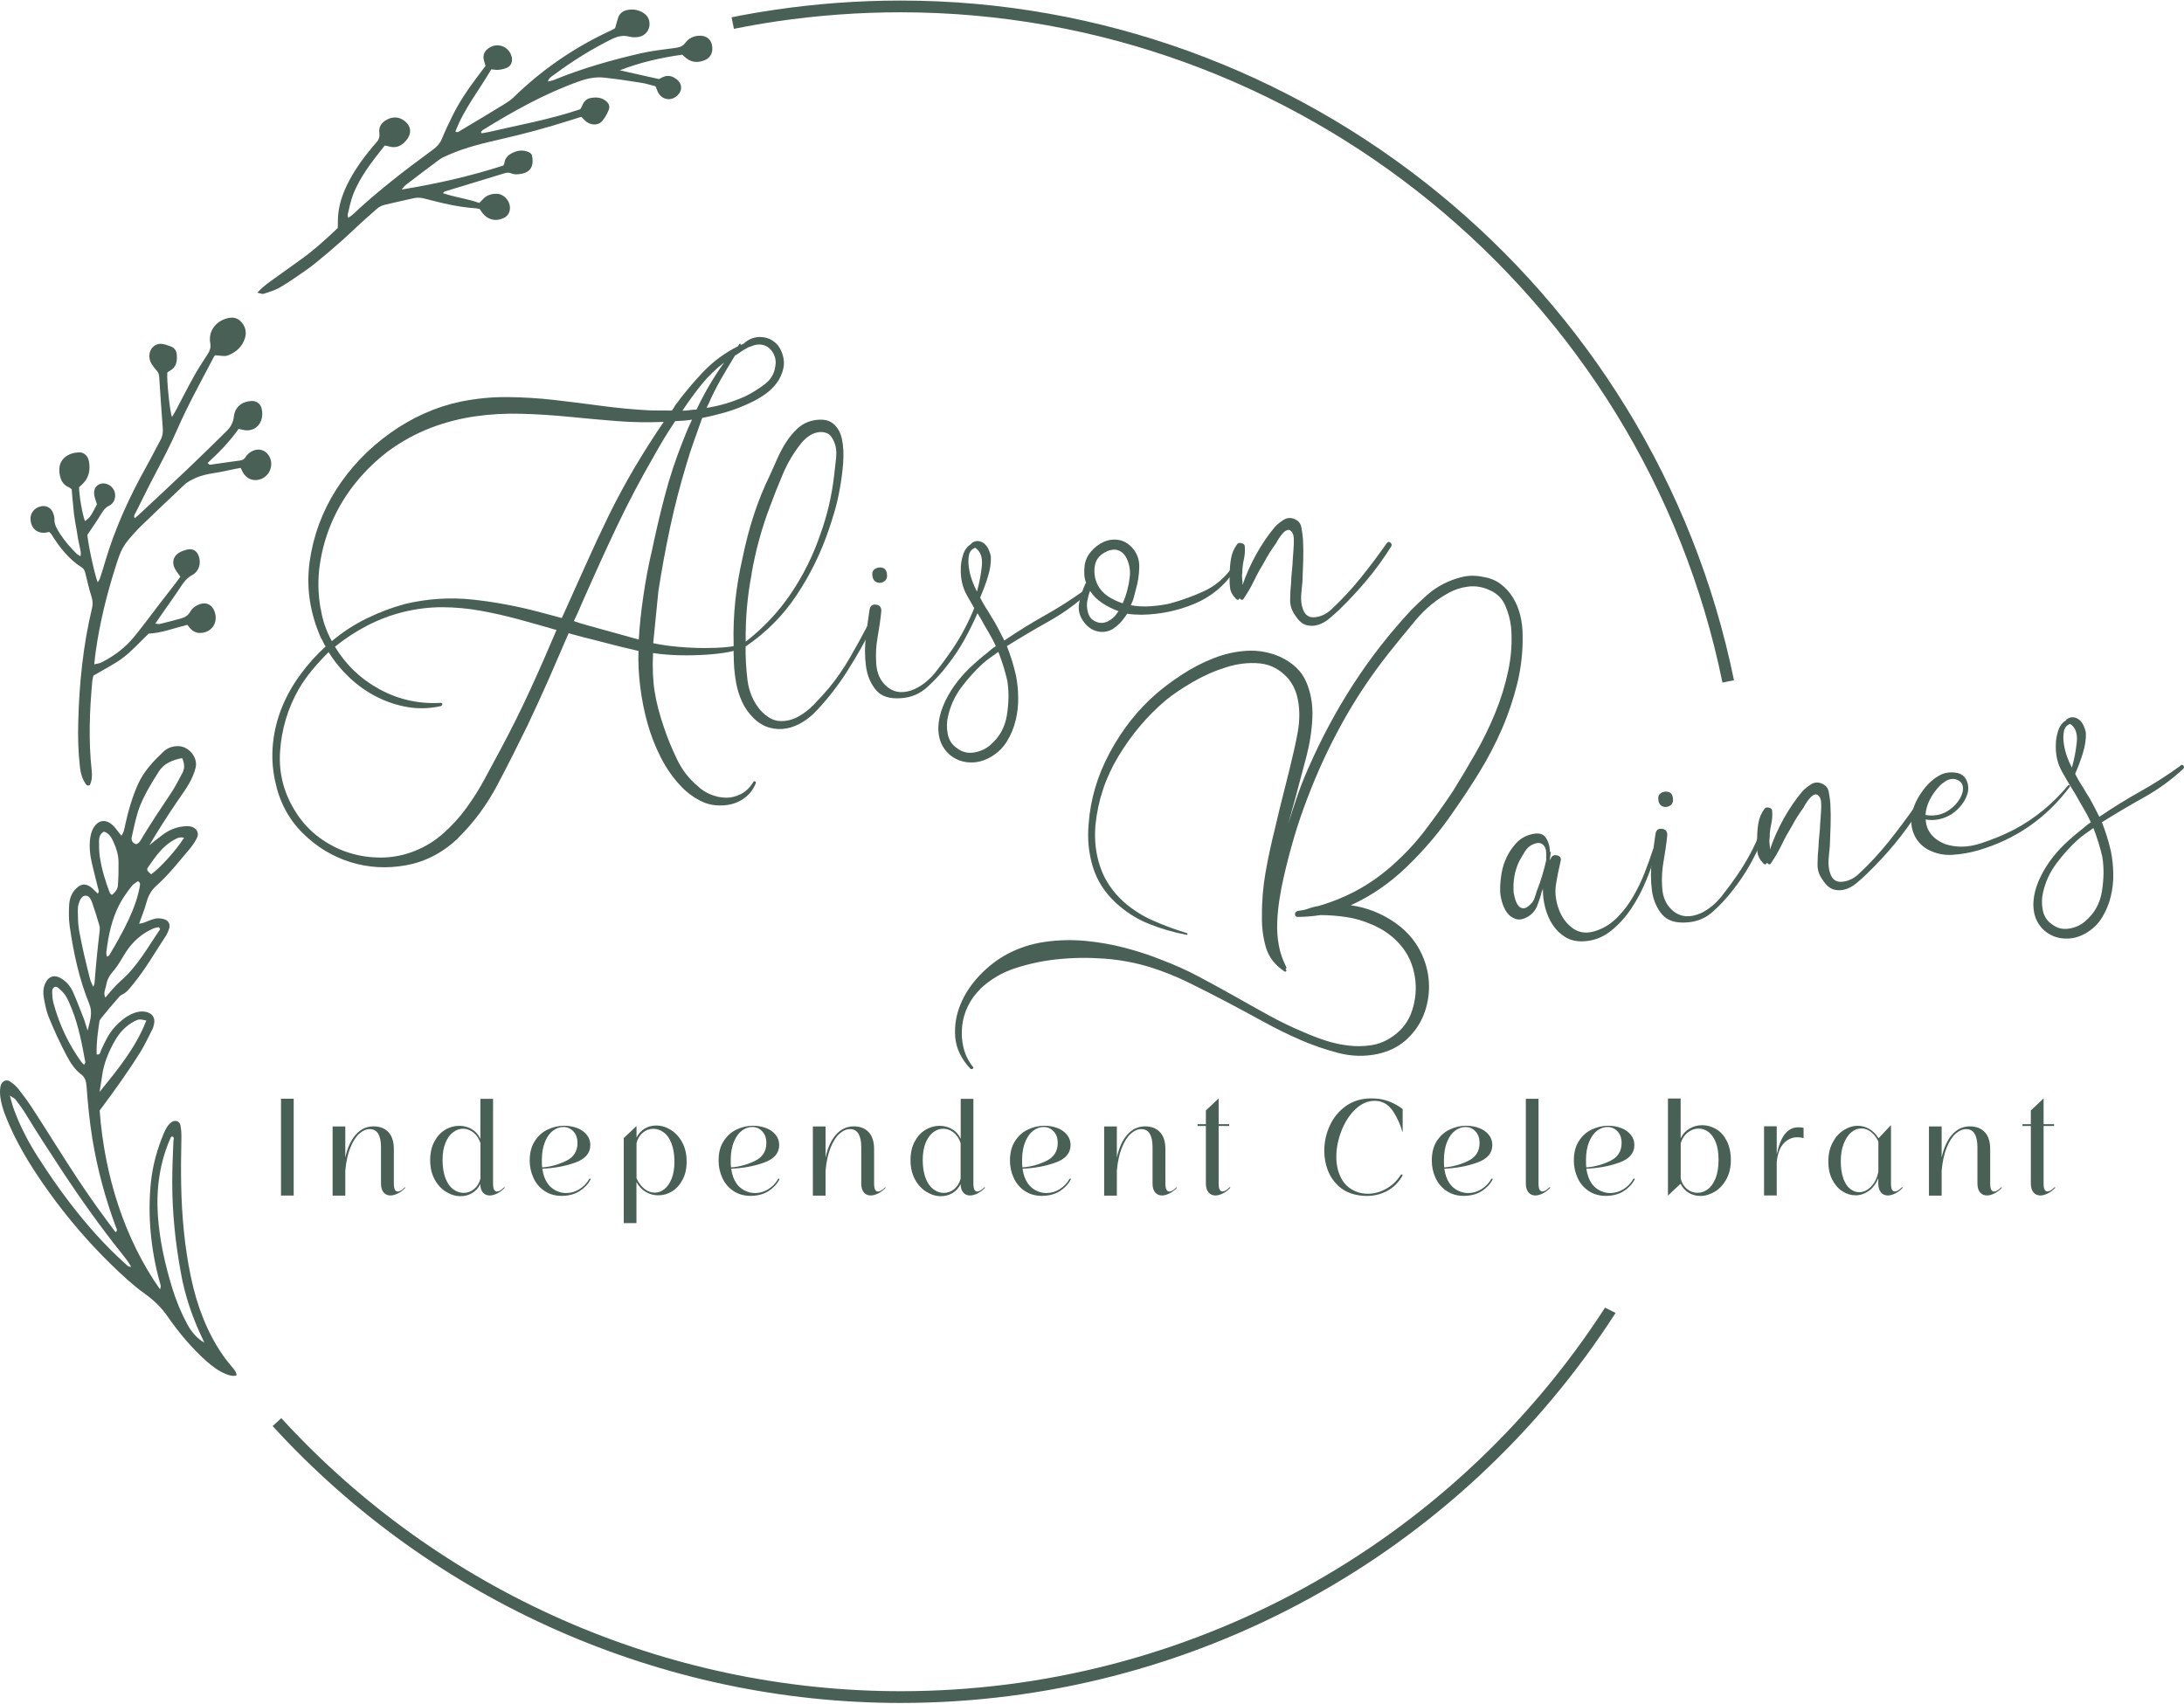 <?xml version="1.0" encoding="UTF-8"?>
<svg xmlns="http://www.w3.org/2000/svg" width="1080" height="843" viewBox="0 0 1080 843" fill="none">
  <path d="M851.769 337.622C812.504 145.52 641.543 6.084 445.335 6.084C424.812 6.084 404.134 7.595 383.998 10.579C376.951 11.625 369.865 12.866 362.933 14.261L361.771 8.564C368.78 7.13 375.983 5.89 383.146 4.843C403.592 1.821 424.541 0.271 445.335 0.271C644.331 0.271 817.654 141.644 857.461 336.459L851.769 337.622Z" fill="#496056"></path>
  <path d="M226.552 414.586C218.962 421.756 210.405 426.213 200.918 427.956C191.392 429.7 182.176 429.197 173.231 426.406C164.286 423.616 156.386 418.772 149.494 411.874C142.601 404.976 138.109 396.411 136.018 386.219C134.663 379.902 134.353 373.662 135.011 367.462C135.67 361.3 137.18 355.371 139.465 349.751C141.749 344.132 144.77 338.784 148.526 333.669C152.243 328.553 156.425 323.903 161.033 319.756C160.568 319.097 160.181 318.438 159.91 317.741C159.639 317.082 159.252 316.384 158.787 315.726C153.211 303.169 151.352 290.497 153.134 277.708C154.954 264.919 159.329 253.1 166.222 242.21C173.153 231.359 182.021 222.019 192.863 214.268C203.706 206.518 215.361 201.286 227.791 198.651C235.536 197.1 243.241 196.325 250.947 196.403C258.653 196.48 266.398 196.945 274.142 197.837C281.887 198.728 289.631 199.697 297.415 200.743C305.198 201.79 312.981 202.526 320.842 202.952C322.662 203.03 324.52 203.068 326.418 203.03C328.315 203.03 330.251 203.03 332.265 203.068C333.001 202.061 333.504 201.247 333.775 200.666C338.112 194.736 342.759 189.156 347.754 183.924C352.749 178.692 358.442 174.507 364.831 171.329L365.489 170.399C365.954 169.779 366.225 169.818 366.341 170.554C366.69 170.515 366.922 170.438 366.999 170.322C367.077 170.205 367.27 170.128 367.658 170.089C369.865 167.919 372.498 166.795 375.557 166.679C378.074 166.679 380.32 167.299 382.256 168.616C384.192 169.934 385.586 171.717 386.477 173.926C387.639 176.832 387.948 179.584 387.367 182.219C386.787 184.854 385.702 187.218 384.153 189.388C382.566 191.52 380.63 193.419 378.229 195.085C375.867 196.713 373.505 198.108 371.104 199.193C367.232 201.053 363.282 202.603 359.293 203.766C355.305 204.929 351.278 205.936 347.251 206.711C345.857 210.548 344.501 214.346 343.185 218.105C341.868 221.864 340.59 225.701 339.429 229.692C336.331 239.962 333.62 250.348 331.374 260.85C329.128 271.353 327.192 281.894 325.566 292.473C325.217 295.961 324.792 300.263 324.288 305.301C323.823 310.378 323.398 314.641 323.01 318.128C326.96 318.981 331.142 319.562 335.673 319.95C340.164 320.337 344.463 320.531 348.529 320.531C352.594 320.531 356.196 320.376 359.332 320.066C362.469 319.756 364.521 319.368 365.528 318.826C366.031 318.555 366.418 318.632 366.651 319.058C366.883 319.485 366.883 319.872 366.573 320.299C365.45 321.19 363.282 321.926 360.107 322.546C356.931 323.128 353.291 323.554 349.148 323.825C345.005 324.096 340.629 324.213 336.021 324.096C331.413 323.98 327.037 323.631 322.933 323.011C322.584 330.142 322.855 336.459 323.707 341.923C324.559 347.426 326.147 353.511 328.47 360.215C330.135 365.214 332.265 370.33 334.782 375.561C337.299 380.793 340.668 385.172 344.85 388.66C346.786 390.559 349.032 391.993 351.626 393.039C354.221 394.086 356.815 394.59 359.332 394.551C361.849 394.551 364.289 393.853 366.651 392.613C368.974 391.334 370.949 389.397 372.537 386.8C372.846 386.374 373.156 386.296 373.466 386.529C373.776 386.761 373.853 387.033 373.737 387.42C372.421 390.714 370.329 393.311 367.464 395.21C364.599 397.109 361.346 398.155 357.745 398.349C353.601 398.62 349.806 397.884 346.244 396.062C342.72 394.241 339.506 391.838 336.718 388.854C332.807 384.746 329.516 380.018 326.766 374.631C324.017 369.245 321.849 363.664 320.222 357.851C318.596 352.038 317.396 346.07 316.621 339.908C315.847 333.785 315.537 327.817 315.73 321.965C310.077 320.686 305.663 319.601 302.449 318.748C299.235 317.896 296.485 317.16 294.239 316.617C291.993 316.074 289.941 315.571 288.16 315.106C286.379 314.641 284.055 314.02 281.19 313.207C277.86 320.996 274.529 328.669 271.199 336.265C267.83 343.861 264.384 351.379 260.86 358.82C256.175 368.431 251.257 378.235 245.991 388.195C240.725 398.155 234.258 406.913 226.552 414.47V414.586ZM146.628 402.263C149.726 407.029 153.521 411.06 158.013 414.354C162.505 417.648 167.345 420.128 172.495 421.756C177.645 423.422 183.028 424.197 188.642 424.159C194.257 424.12 199.678 423.035 204.983 420.942C210.288 418.849 215.013 415.943 219.233 412.184C223.454 408.425 227.21 404.317 230.502 399.821C233.793 395.326 236.814 390.559 239.563 385.482C242.312 380.444 244.945 375.523 247.462 370.795C252.651 361.106 257.53 351.34 262.061 341.458C266.591 331.615 270.967 321.616 275.226 311.54C275.072 311.54 274.917 311.54 274.8 311.463C274.684 311.385 274.568 311.385 274.375 311.385C268.295 309.603 262.177 307.897 256.059 306.231C249.902 304.565 243.706 303.169 237.472 302.046C231.237 300.922 224.964 300.379 218.73 300.34C212.457 300.34 206.223 301.077 199.911 302.588C193.638 304.1 187.597 306.347 181.789 309.331C176.019 312.315 170.598 315.842 165.641 319.872C171.024 328.824 178.342 335.839 187.674 340.916C196.968 345.992 207.036 348.24 217.801 347.659C218.343 347.581 218.614 347.775 218.691 348.201C218.769 348.666 218.536 349.015 218.033 349.248C212.418 350.488 206.958 350.643 201.653 349.751C196.348 348.86 191.237 347.155 186.319 344.675C181.401 342.194 176.909 339.017 172.882 335.219C168.855 331.421 165.37 327.197 162.505 322.546C159.678 325.337 157.006 328.243 154.489 331.266C151.972 334.289 149.687 337.505 147.713 340.877C142.291 350.41 139.232 360.68 138.497 371.686C137.761 382.692 140.471 392.846 146.628 402.224V402.263ZM158.671 301.387C159.523 306.89 161.343 312.122 164.092 317.121C169.397 312.664 175.128 308.905 181.363 305.882C187.597 302.821 193.909 300.457 200.375 298.713C211.373 296.116 222.409 295.38 233.483 296.543C244.519 297.705 255.439 299.759 266.204 302.588C268.295 303.169 270.231 303.673 272.012 304.138C273.794 304.603 275.73 305.107 277.821 305.688C281.732 297.085 285.565 288.559 289.322 280.111C293.078 271.663 297.027 263.176 301.132 254.766C305.12 246.705 309.341 238.877 313.794 231.32C318.247 223.763 323.049 216.206 328.199 208.688C320.261 208.998 312.478 208.882 304.772 208.261C297.066 207.641 289.36 206.944 281.616 206.169C273.716 205.394 265.817 204.89 257.995 204.657C250.173 204.425 242.506 204.851 234.955 205.936C227.404 207.021 220.085 208.92 212.883 211.672C205.719 214.423 198.788 218.221 192.089 223.065C186.087 227.638 180.743 232.793 176.019 238.606C171.295 244.419 167.422 250.736 164.402 257.556C161.382 264.377 159.329 271.508 158.206 278.91C157.083 286.35 157.238 293.83 158.594 301.426L158.671 301.387ZM322.081 273.794C324.056 264.261 326.224 254.805 328.703 245.426C331.142 236.048 334.201 226.863 337.841 217.756C339.003 214.695 340.436 211.284 342.217 207.564C340.784 207.796 339.429 207.951 338.073 208.068C336.718 208.184 335.324 208.261 333.891 208.3C331.839 211.362 329.942 214.307 328.199 217.214C326.457 220.12 324.83 222.949 323.281 225.739C316.699 237.094 310.658 248.604 305.12 260.23C299.583 271.895 294.239 283.638 289.012 295.496C288.082 297.628 287.192 299.643 286.417 301.464C285.604 303.324 284.752 305.223 283.784 307.2C285.527 307.859 287.734 308.517 290.483 309.293C293.233 310.029 296.175 310.843 299.273 311.734C302.41 312.625 305.43 313.439 308.373 314.253C311.316 315.067 313.833 315.764 315.885 316.346C316.273 309.564 317.008 302.433 318.131 294.915C319.215 287.397 320.532 280.343 322.042 273.755L322.081 273.794ZM358.209 179.235C353.988 182.451 350.232 186.094 346.863 190.241C343.533 194.388 340.397 198.689 337.454 203.146C338.732 203.146 339.893 203.03 340.939 202.875C341.984 202.72 343.146 202.603 344.424 202.603C348.529 194 353.098 186.211 358.171 179.235H358.209ZM383.573 179.894C383.689 177.142 382.837 174.817 380.978 172.802C379.12 170.825 376.68 170.05 373.698 170.554C373.156 170.632 372.227 170.98 370.872 171.523C370.329 171.6 369.749 171.872 369.09 172.337C368.084 172.841 367.077 173.461 366.109 174.158C365.141 174.856 364.211 175.437 363.398 175.941C360.959 179.971 358.596 183.885 356.389 187.761C354.182 191.636 352.13 195.705 350.271 200.007C349.961 200.433 349.69 201.015 349.458 201.751C352.633 201.247 355.847 200.511 359.022 199.581C362.236 198.612 365.334 197.449 368.393 196.093C371.762 194.465 375.054 192.411 378.306 189.931C381.52 187.451 383.302 184.079 383.534 179.855L383.573 179.894Z" fill="#496056"></path>
  <path d="M429.188 309.06C429.614 308.285 430.156 308.014 430.814 308.246C431.473 308.517 431.705 309.021 431.473 309.796C427.91 317.082 423.806 324.329 419.236 331.537C414.667 338.784 409.556 345.372 403.98 351.302C401.811 353.627 399.449 355.603 396.893 357.153C394.338 358.742 391.666 359.789 388.955 360.292C386.206 360.796 383.456 360.719 380.63 359.944C377.803 359.207 375.092 357.58 372.537 355.099C370.175 352.735 368.316 350.1 366.961 347.116C365.605 344.171 364.637 341.071 364.056 337.931C363.476 334.754 363.088 331.498 362.933 328.166C362.779 324.833 362.74 321.616 362.779 318.516C362.391 304.448 363.902 290.148 367.27 275.654C368.703 268.562 370.523 261.587 372.73 254.805C374.937 248.023 377.609 241.396 380.785 234.924C381.869 232.56 383.031 229.964 384.308 227.018C385.586 224.112 387.058 221.321 388.723 218.725C390.388 216.128 392.324 213.803 394.454 211.866C396.583 209.928 399.139 208.61 402.121 207.951C406.342 207.138 409.594 207.603 411.879 209.424C414.164 211.245 415.635 213.881 416.371 217.291C417.068 220.701 417.261 224.577 416.952 228.878C416.642 233.18 416.061 237.482 415.287 241.783C414.512 246.085 413.583 250.038 412.499 253.642C411.414 257.246 410.562 259.92 409.943 261.664C406.109 273.135 400.804 283.986 394.067 294.178C387.329 304.371 378.848 312.897 368.703 319.756C368.626 325.026 368.935 330.568 369.632 336.343C370.368 342.117 372.498 347.116 376.022 351.263C379.081 354.596 382.14 356.378 385.276 356.611C388.374 356.843 391.395 356.184 394.338 354.673C397.281 353.123 400.03 351.03 402.586 348.356C405.18 345.682 407.503 343.086 409.672 340.605C413.621 335.839 417.184 330.685 420.321 325.22C423.457 319.756 426.439 314.369 429.227 309.021L429.188 309.06ZM371.724 283.754C369.594 294.605 368.626 305.727 368.742 317.121V317.392C377.493 310.61 384.928 302.704 391.046 293.675C397.164 284.645 402.043 274.879 405.645 264.338C409.052 254.921 411.376 245.116 412.499 235.002C412.808 232.405 413.157 229.537 413.467 226.437C413.776 223.298 413.428 220.546 412.305 218.182C411.453 216.128 410.291 214.811 408.82 214.229C407.387 213.648 405.799 213.532 404.134 213.881C402.469 214.23 400.92 214.966 399.449 216.09C397.978 217.214 396.816 218.415 395.925 219.616C392.44 223.957 389.536 228.878 387.213 234.304C384.889 239.729 382.759 245.077 380.862 250.27C376.719 261.083 373.66 272.244 371.646 283.792L371.724 283.754Z" fill="#496056"></path>
  <path d="M481.89 300.302C482.122 299.527 482.625 299.333 483.439 299.643C484.213 299.992 484.484 300.534 484.252 301.271C482.122 306.309 479.76 311.23 477.166 315.958C474.532 320.725 471.512 325.259 468.027 329.638C465.316 333.165 462.18 336.537 458.617 339.792C455.055 343.086 450.834 344.907 446.032 345.295C440.147 345.838 435.848 344.52 433.177 341.303C430.505 338.087 428.84 334.134 428.22 329.445C427.6 324.756 427.562 319.795 428.22 314.641C428.878 309.448 429.459 305.107 430.001 301.581C430.272 299.721 431.318 298.868 433.138 299.062C434.958 299.256 435.887 300.302 435.81 302.317C435.384 306.541 434.764 310.804 433.99 315.106C433.215 319.408 432.983 323.709 433.293 328.011C433.564 333.243 435.5 337.234 439.101 340.025C442.702 342.815 447.155 343.086 452.383 340.8C456.255 338.939 459.624 336.188 462.528 332.584C465.394 328.98 468.027 325.414 470.389 321.965C472.751 318.516 474.881 315.028 476.778 311.463C478.676 307.898 480.418 304.177 481.967 300.302H481.89ZM438.598 283.948C438.791 285.188 438.598 286.157 437.978 286.893C437.359 287.629 436.584 288.056 435.616 288.211C434.648 288.366 433.757 288.211 432.944 287.668C432.131 287.164 431.628 286.273 431.434 285.033V284.762C431.202 283.522 431.434 282.591 432.054 281.933C432.673 281.274 433.486 280.886 434.454 280.731C435.422 280.576 436.313 280.731 437.088 281.119C437.862 281.545 438.365 282.359 438.559 283.599V283.87L438.598 283.948Z" fill="#496056"></path>
  <path d="M536.76 291.505C537.418 291.039 537.922 291.117 538.27 291.66C538.619 292.241 538.58 292.745 538.115 293.171C532.268 298.635 525.84 303.286 518.831 307.2C511.823 311.114 504.852 315.222 497.921 319.562C498.85 321.965 499.664 324.329 500.399 326.654C501.135 328.979 501.755 331.382 502.335 333.824C503.071 337.35 503.458 341.032 503.497 344.907C503.575 348.783 503.149 352.58 502.258 356.262C501.367 359.944 499.973 363.354 497.999 366.571C496.062 369.787 493.429 372.345 490.099 374.321C487.117 376.065 484.097 376.995 481.038 377.112C477.979 377.228 475.152 376.608 472.596 375.29C470.041 373.972 467.988 372.035 466.401 369.477C464.813 366.919 464.039 363.819 464 360.176C464.116 356.34 464.929 352.697 466.362 349.209C467.795 345.721 469.654 342.388 471.861 339.249C474.107 336.11 476.624 333.165 479.45 330.452C482.277 327.739 485.181 325.259 488.086 322.973C488.899 322.314 489.596 321.694 490.254 321.151C490.912 320.609 491.609 320.066 492.461 319.601C491.377 317.237 490.138 314.912 488.821 312.703C487.466 310.455 486.188 308.169 484.91 305.843C482.509 302.046 480.225 298.248 478.095 294.372C475.965 290.536 474.959 286.156 475.113 281.235C475.113 279.065 475.501 276.778 476.236 274.414C476.972 272.05 478.289 270.229 480.302 269.027V268.756C481.58 267.826 482.781 267.477 483.903 267.632C485.026 267.826 485.995 268.252 486.808 268.95C487.621 269.647 488.318 270.577 488.86 271.74C489.402 272.941 489.789 274.143 489.983 275.383C490.099 278.444 489.634 281.739 488.511 285.265C487.427 288.792 486.149 292.202 484.678 295.535C485.491 297.24 486.343 298.79 487.311 300.302C488.279 301.774 489.247 303.363 490.215 305.03C491.416 306.851 492.5 308.75 493.545 310.765C494.591 312.78 495.636 314.796 496.643 316.811C503.187 312.354 509.925 308.169 516.856 304.293C523.788 300.418 530.409 296.155 536.76 291.543V291.505ZM489.751 368.431C494.242 364.633 496.953 359.75 497.921 353.704C498.889 347.659 498.967 342.001 498.115 336.691C497.534 334.25 496.914 331.847 496.179 329.522C495.443 327.197 494.63 324.833 493.7 322.43C492.384 323.36 491.106 324.29 489.789 325.22C488.473 326.15 487.195 327.158 485.917 328.282C482.122 331.77 478.598 335.684 475.384 339.985C472.171 344.287 469.963 349.093 468.802 354.324C468.143 356.96 468.066 359.827 468.647 362.928C469.228 365.989 470.699 368.353 473.139 369.981C475.617 371.957 478.444 372.694 481.619 372.19C484.794 371.686 487.505 370.446 489.751 368.469V368.431ZM482.742 291.776C482.781 292.125 482.935 292.396 483.129 292.512C484.291 288.365 485.104 284.141 485.53 279.917C485.956 275.693 484.872 272.67 482.238 270.926C480.535 271.546 479.489 272.825 479.141 274.685C478.792 276.546 478.792 278.638 479.141 280.925C479.489 283.211 480.07 285.42 480.844 287.474C481.619 289.528 482.238 290.962 482.742 291.815V291.776Z" fill="#496056"></path>
  <path d="M609.055 281.079C609.326 280.498 609.713 280.382 610.217 280.769C610.72 281.157 610.836 281.622 610.565 282.203C605.57 289.683 598.948 295.147 590.7 298.635C582.452 302.084 573.701 303.905 564.524 304.06C563.44 304.06 562.239 304.022 560.961 303.944C559.683 303.866 558.483 303.75 557.36 303.556C556.353 305.184 555.269 306.618 554.107 307.858C552.946 309.137 551.629 310.222 550.158 311.191C547.834 312.47 545.395 312.857 542.878 312.315C540.361 311.811 538.192 310.416 536.372 308.168C533.894 305.107 533.004 301.851 533.623 298.402C534.281 294.953 535.327 291.659 536.837 288.52L537.069 288.21C536.179 286.001 535.946 283.211 536.334 279.878C536.643 277.281 537.689 274.956 539.47 272.864C541.213 270.771 543.304 269.182 545.666 268.097C548.028 267.012 550.506 266.663 553.101 267.05C555.695 267.477 557.98 268.794 559.955 271.003C562.355 273.716 563.517 276.971 563.362 280.808C563.246 284.645 562.704 288.171 561.736 291.388C561.387 292.705 561.077 294.023 560.729 295.341C560.38 296.658 559.877 298.015 559.18 299.371C562.549 299.952 565.84 300.107 569.171 299.836C572.501 299.604 575.56 299.177 578.348 298.557C584.427 296.891 590.12 294.837 595.463 292.357C600.807 289.876 605.299 286.117 609.055 281.002V281.079ZM551.552 304.448C551.861 304.021 552.133 303.673 552.326 303.363C552.52 303.053 552.791 302.704 553.101 302.278C550.235 301.27 547.525 299.914 545.008 298.247C542.491 296.542 540.477 294.566 539.044 292.24C538.386 293.984 537.96 295.689 537.65 297.356C537.379 299.022 537.457 300.844 537.96 302.743C538.425 304.487 539.199 305.765 540.322 306.579C541.445 307.393 542.645 307.897 543.962 308.052C545.24 308.207 546.556 307.974 547.912 307.277C549.267 306.618 550.467 305.649 551.552 304.409V304.448ZM547.447 272.708C544.039 274.142 542.065 276.468 541.445 279.607C540.864 282.784 541.251 285.885 542.607 288.946C543.885 291.465 545.666 293.442 547.873 294.914C550.08 296.387 552.52 297.55 555.192 298.402C556.121 296.271 556.895 294.101 557.438 291.93C558.018 289.76 558.406 287.667 558.638 285.613C558.909 283.753 558.832 281.893 558.444 280.072C558.057 278.211 557.438 276.584 556.586 275.189C555.734 273.794 554.533 272.786 552.984 272.205C551.436 271.623 549.577 271.778 547.331 272.67L547.447 272.708Z" fill="#496056"></path>
  <path d="M685.92 268.562C686.385 267.942 686.888 267.865 687.508 268.33C688.127 268.795 688.321 269.376 688.05 270.151C684.41 275.964 680.421 281.506 676.084 286.699C671.748 291.892 667.101 296.891 662.222 301.619C660.634 303.131 658.969 304.603 657.188 306.076C655.407 307.549 653.587 308.556 651.689 309.099C649.792 309.68 647.894 309.68 645.997 309.176C644.1 308.672 642.318 307.161 640.692 304.681C638.872 302.239 637.943 299.643 637.981 296.814C637.981 293.985 638.136 291.194 638.446 288.443C638.485 286.428 638.64 284.413 638.872 282.397C639.104 280.382 639.22 278.367 639.298 276.352C639.375 275.615 639.453 274.647 639.53 273.445C639.608 272.244 639.685 271.004 639.763 269.725C639.84 268.446 639.84 267.245 639.763 266.043C639.685 264.881 639.375 263.951 638.949 263.292C638.252 262.323 637.517 261.935 636.742 262.129C635.968 262.362 635.232 262.827 634.535 263.563C633.838 264.299 633.141 265.191 632.483 266.198C631.824 267.206 631.36 268.02 631.089 268.601C628.688 271.895 626.752 274.995 625.203 277.941C623.46 280.77 621.834 283.715 620.324 286.854C618.814 289.993 617.11 292.977 615.174 295.806C614.632 296.969 613.896 297.008 613.005 295.884C612.424 296.891 611.805 296.969 611.147 296.155C609.443 294.411 608.436 292.551 608.242 290.497C608.01 288.443 607.971 286.156 608.126 283.56C608.126 281.196 608.32 278.755 608.746 276.274C609.172 273.755 610.14 271.469 611.611 269.415C612.037 268.64 612.812 268.369 613.935 268.64C615.058 268.911 615.6 269.492 615.561 270.422C615.716 272.593 615.561 274.724 615.057 276.894C614.593 279.065 614.322 281.235 614.322 283.405C614.128 284.529 614.128 285.575 614.283 286.544C614.438 287.513 614.477 288.482 614.438 289.373C616.18 284.219 618.465 279.103 621.292 274.027C624.119 268.95 627.216 264.454 630.585 260.463C631.824 259.184 633.257 258.06 634.806 257.091C636.394 256.122 638.02 255.967 639.763 256.587C641.892 257.362 643.131 258.719 643.519 260.773C643.906 262.788 644.177 264.803 644.332 266.78C644.525 270.384 644.564 273.872 644.448 277.243C644.332 280.615 644.216 284.141 644.061 287.784C643.828 289.799 643.635 292.008 643.441 294.411C643.286 296.814 643.519 299.023 644.216 301.077C645.222 304.177 647.236 305.611 650.179 305.301C653.122 304.991 655.794 303.789 658.156 301.619C663.538 296.62 668.456 291.311 672.948 285.73C677.44 280.15 681.738 274.414 685.881 268.485L685.92 268.562Z" fill="#496056"></path>
  <path d="M484.832 489.149C482.315 491.552 480.263 494.342 478.675 497.597C477.087 500.814 476.119 504.224 475.771 507.712C475.422 511.2 475.616 514.649 476.429 518.098C477.242 521.508 478.753 524.686 481.037 527.593C481.463 527.903 481.463 528.213 481.037 528.562C480.65 528.91 480.224 528.91 479.837 528.6C475.268 523.679 472.789 518.447 472.363 512.905C471.937 507.363 472.828 501.938 474.996 496.706C477.165 491.474 480.379 486.669 484.561 482.29C488.782 477.91 493.312 474.461 498.153 471.865C504 468.764 510.234 466.788 516.778 465.858C523.322 464.928 529.944 464.773 536.527 465.354C543.148 465.974 549.693 467.098 556.237 468.803C562.742 470.508 568.899 472.524 574.707 474.888C580.864 477.213 586.866 479.887 592.675 482.987C598.483 486.087 604.253 489.226 609.906 492.404C615.56 495.621 621.252 498.799 627.022 501.976C632.753 505.154 638.639 508.022 644.641 510.502C647.932 511.975 651.456 513.331 655.173 514.571C658.891 515.812 662.686 516.664 666.596 517.129C670.469 517.633 674.302 517.555 678.136 516.974C681.931 516.393 685.454 514.92 688.746 512.595C693.47 509.301 696.723 504.96 698.388 499.535C700.092 494.109 700.518 488.723 699.704 483.413C698.736 477.213 696.374 471.904 692.618 467.524C688.862 463.106 684.177 459.735 678.523 457.332C674.264 455.472 670.043 454.232 665.861 453.612C661.679 452.992 657.419 452.643 653.082 452.604C649.365 453.186 645.609 453.496 641.814 453.534C640.885 453.534 640.42 453.069 640.381 452.255C640.342 451.442 640.768 450.899 641.62 450.589C642.511 450.434 643.402 450.318 644.292 450.163C645.183 450.008 646.035 449.814 646.887 449.465C647.739 449.155 648.59 448.884 649.481 448.651C650.372 448.419 651.224 448.225 652.114 448.109C658.697 446.171 664.97 443.613 670.895 440.436C676.819 437.258 682.589 433.227 688.165 428.344C694.206 423.035 699.704 417.222 704.583 410.828C709.463 404.433 714.109 397.923 718.524 391.257C722.164 385.444 725.804 379.282 729.521 372.81C733.238 366.338 736.491 359.673 739.318 352.813C742.145 345.954 744.313 338.939 745.823 331.809C747.333 324.678 747.837 317.547 747.256 310.378C746.869 306.619 745.862 302.976 744.313 299.411C742.764 295.845 740.054 293.288 736.181 291.699C732.851 290.226 729.482 289.722 726.036 290.148C722.59 290.575 719.414 291.582 716.588 293.133C710.392 296.465 704.893 300.961 700.092 306.696C695.29 312.432 690.759 317.974 686.5 323.36C677.865 334.328 670.275 345.721 663.692 357.658C657.109 369.555 651.378 381.956 646.499 394.861C644.06 401.217 641.853 407.65 639.955 414.083C638.058 420.555 636.354 427.065 634.844 433.654C633.992 437.413 633.256 441.211 632.675 445.008C632.095 448.806 631.707 452.604 631.591 456.325C631.436 460.045 631.707 463.804 632.366 467.486C633.024 471.206 634.263 474.81 636.083 478.337C636.277 478.492 636.16 478.879 635.734 479.499C636.16 479.809 636.238 480.119 636.006 480.391C635.773 480.662 635.463 480.701 635.037 480.391C630.391 477.29 627.37 473.337 625.976 468.493C624.582 463.649 623.924 458.572 624.04 453.302C623.963 445.861 624.582 438.614 625.821 431.522C627.061 424.43 628.61 417.3 630.391 410.13C631.901 403.542 633.489 397.109 635.115 390.753C636.741 384.436 638.329 377.964 639.839 371.376C640.497 368.547 641.117 365.563 641.698 362.385C642.279 359.208 642.55 356.03 642.511 352.852C642.472 349.674 642.046 346.613 641.233 343.667C640.42 340.722 638.987 338.048 637.012 335.607C633.063 331.15 628.377 328.67 622.956 328.127C617.535 327.623 611.959 328.243 606.266 330.065C600.574 331.847 595.037 334.289 589.732 337.389C584.427 340.49 579.974 343.474 576.45 346.38C567.311 354.131 559.567 363.316 553.139 373.934C546.711 384.553 542.916 395.907 541.716 408.076C541.057 415.439 541.871 422.376 544.117 428.926C546.362 435.475 550.273 441.211 555.772 446.171C560.186 450.008 565.027 453.108 570.409 455.433C575.753 457.797 581.174 459.774 586.712 461.479C587.099 461.595 587.254 461.789 587.215 462.099C587.176 462.37 586.944 462.448 586.557 462.331C580.206 461.13 574.049 459.347 568.047 456.906C562.045 454.503 556.624 451.015 551.745 446.52C546.246 441.404 542.451 435.475 540.399 428.693C538.347 421.95 537.65 414.897 538.347 407.534C539.199 395.442 542.645 383.7 548.763 372.306C554.881 360.913 562.471 351.263 571.571 343.319C575.405 339.986 579.78 336.73 584.737 333.514C589.654 330.297 594.843 327.623 600.226 325.531C605.608 323.438 611.068 322.198 616.644 321.888C622.22 321.578 627.603 322.547 632.869 324.794C639.297 327.778 643.673 331.964 645.957 337.312C648.242 342.66 649.249 348.55 648.978 354.945C648.707 361.339 647.7 367.772 645.996 374.322C644.292 380.832 642.743 386.645 641.349 391.761C640.691 394.396 639.955 397.07 639.181 399.705C638.406 402.379 637.709 405.015 637.012 407.65C638.445 402.883 639.994 398.155 641.62 393.466C643.247 388.777 645.067 384.204 647.08 379.708C653.353 365.331 660.749 351.573 669.191 338.474C677.671 325.376 687.274 313.091 697.962 301.62C700.324 299.256 702.764 296.93 705.319 294.644C707.875 292.357 710.624 290.42 713.645 288.87C716.665 287.319 719.802 286.157 723.016 285.382C726.23 284.607 729.637 284.568 733.2 285.304C736.723 285.847 739.705 287.048 742.183 288.947C744.662 290.846 746.675 293.094 748.263 295.729C749.85 298.403 751.051 301.348 751.825 304.565C752.6 307.781 752.948 311.037 752.948 314.331C753.103 322.275 752.212 330.142 750.354 337.854C748.456 345.566 745.939 353.123 742.725 360.525C739.511 367.927 735.794 375.058 731.535 381.995C727.275 388.932 722.899 395.52 718.446 401.837C712.251 410.944 704.893 419.741 696.297 428.112C687.739 436.521 678.291 443.071 667.952 447.76C675.929 448.884 683.247 451.752 689.946 456.441C696.645 461.13 701.369 467.137 704.158 474.5C706.016 479.461 706.829 484.46 706.636 489.498C706.403 494.497 705.319 499.186 703.383 503.449C701.408 507.751 698.62 511.471 694.942 514.688C691.263 517.904 686.732 520.074 681.311 521.315C674.806 522.671 668.339 522.516 661.795 520.811C655.29 519.106 649.094 516.974 643.285 514.455C636.857 511.665 630.623 508.565 624.621 505.271C618.58 501.938 612.501 498.682 606.383 495.466C600.264 492.249 594.108 489.11 587.951 486.087C581.794 483.065 575.443 480.507 568.977 478.453C561.542 476.166 553.913 474.733 546.014 474.151C538.114 473.57 530.37 473.686 522.703 474.5C516.12 475.159 509.382 476.554 502.567 478.724C495.752 480.856 489.789 484.344 484.755 489.11L484.832 489.149Z" fill="#496056"></path>
  <path d="M817.344 420.284C817.616 419.702 818.042 419.547 818.622 419.819C819.203 420.09 819.358 420.516 819.087 421.097C817.925 425.283 816.338 429.856 814.285 434.894C812.272 439.932 809.794 444.66 806.851 449.116C803.908 453.573 800.461 457.371 796.512 460.51C792.562 463.649 788.07 465.354 783.036 465.587C779.629 465.742 776.647 465.083 774.169 463.572C771.652 462.06 769.599 460.084 767.934 457.603C766.269 455.162 765.03 452.333 764.178 449.194C763.326 446.055 762.939 442.877 762.978 439.583C762.745 440.358 762.552 440.823 762.397 441.056C761.855 443.303 761.119 445.59 760.19 447.915C759.299 450.24 757.828 451.984 755.853 453.224C753.529 454.658 751.477 455.123 749.696 454.581C747.876 454.038 746.404 452.992 745.281 451.48C744.12 449.93 743.268 448.031 742.648 445.784C742.029 443.536 741.758 441.482 741.835 439.66C741.835 437.296 742.067 434.739 742.532 431.948C742.997 429.158 743.849 426.484 745.088 423.926C746.327 421.369 747.876 419.082 749.735 417.067C751.593 415.052 753.839 413.657 756.434 412.882C760.228 411.758 762.862 412.145 764.256 414.122C765.65 416.059 766.385 418.501 766.463 421.407C767.005 421.33 767.121 421.485 766.811 421.911C766.656 423.384 766.502 424.585 766.269 425.515C766.734 424.895 767.005 424.391 767.121 424.043C767.857 423.035 768.902 422.725 770.258 423.151C771.574 423.578 772.078 424.469 771.768 425.787C770.8 429.933 769.987 433.925 769.406 437.723C768.825 441.521 769.328 445.59 770.877 449.853C772.426 453.961 774.827 457.138 778.041 459.347C781.294 461.556 785.127 461.866 789.58 460.277C793.375 458.96 796.744 456.828 799.726 453.806C802.707 450.822 805.302 447.411 807.509 443.613C809.716 439.815 811.652 435.863 813.279 431.716C814.905 427.569 816.26 423.771 817.344 420.322V420.284ZM760.112 440.358C761.932 435.708 763.404 430.786 764.604 425.515C764.604 424.43 764.604 423.306 764.604 422.105C764.604 420.942 764.411 419.935 763.985 419.082C763.597 418.23 762.939 417.61 762.048 417.183C761.158 416.796 759.957 416.873 758.408 417.493C756.705 418.113 755.311 419.276 754.188 421.02C753.103 422.725 752.135 424.392 751.284 425.942C748.96 430.825 748.07 436.056 748.534 441.598C748.689 442.644 748.96 443.807 749.347 445.008C749.735 446.21 750.238 447.217 750.896 448.031C751.555 448.845 752.406 449.233 753.413 449.271C754.42 449.271 755.62 448.574 757.014 447.062C757.828 446.404 758.447 445.357 758.951 443.885C759.454 442.451 759.803 441.249 760.035 440.319L760.112 440.358Z" fill="#496056"></path>
  <path d="M870.549 411.215C870.781 410.44 871.285 410.246 872.098 410.556C872.872 410.905 873.143 411.447 872.911 412.184C870.781 417.222 868.419 422.143 865.825 426.871C863.192 431.638 860.171 436.172 856.686 440.551C853.976 444.078 850.839 447.449 847.277 450.705C843.714 453.999 839.493 455.82 834.692 456.208C828.806 456.75 824.508 455.433 821.836 452.216C819.164 449 817.499 445.047 816.879 440.358C816.26 435.668 816.221 430.708 816.879 425.515C817.537 420.361 818.118 415.981 818.66 412.455C818.932 410.595 819.977 409.742 821.797 409.936C823.617 410.091 824.546 411.176 824.469 413.191C824.043 417.415 823.423 421.678 822.649 425.98C821.874 430.282 821.642 434.583 821.952 438.885C822.223 444.117 824.159 448.108 827.76 450.899C831.362 453.689 835.815 453.96 841.081 451.674C844.953 449.813 848.322 447.062 851.226 443.458C854.092 439.854 856.725 436.288 859.087 432.839C861.449 429.39 863.579 425.902 865.476 422.337C867.374 418.772 869.116 415.051 870.665 411.176L870.549 411.215ZM827.257 394.822C827.451 396.062 827.257 397.031 826.637 397.767C826.018 398.503 825.243 398.93 824.275 399.085C823.307 399.24 822.417 399.085 821.603 398.542C820.79 398.038 820.287 397.147 820.093 395.907V395.636C819.861 394.396 820.093 393.465 820.713 392.807C821.332 392.148 822.145 391.76 823.114 391.605C824.082 391.45 824.972 391.605 825.747 391.993C826.521 392.419 827.025 393.233 827.218 394.473V394.744L827.257 394.822Z" fill="#496056"></path>
  <path d="M946.678 399.357C947.142 398.736 947.646 398.659 948.265 399.124C948.885 399.589 949.079 400.17 948.808 400.945C945.168 406.758 941.179 412.3 936.842 417.493C932.505 422.725 927.859 427.686 922.979 432.413C921.392 433.925 919.727 435.436 917.984 436.87C916.203 438.343 914.383 439.35 912.486 439.893C910.588 440.474 908.691 440.474 906.793 439.97C904.896 439.428 903.115 437.955 901.488 435.475C899.668 433.034 898.739 430.437 898.778 427.608C898.778 424.779 898.933 421.989 899.242 419.237C899.281 417.222 899.436 415.207 899.668 413.192C899.901 411.176 900.017 409.161 900.094 407.146C900.172 406.41 900.249 405.441 900.327 404.239C900.404 403.038 900.482 401.798 900.559 400.519C900.636 399.24 900.636 398.039 900.559 396.838C900.482 395.675 900.172 394.784 899.746 394.125C899.049 393.156 898.313 392.768 897.539 392.962C896.764 393.195 896.028 393.66 895.331 394.396C894.634 395.132 893.937 396.024 893.279 397.031C892.621 398.039 892.156 398.853 891.885 399.434C889.484 402.689 887.548 405.828 885.999 408.774C884.257 411.603 882.63 414.548 881.12 417.687C879.61 420.826 877.906 423.81 875.97 426.639C875.428 427.802 874.692 427.841 873.802 426.717C873.221 427.724 872.601 427.802 871.943 426.988C870.239 425.283 869.271 423.384 869.039 421.33C868.806 419.276 868.768 416.989 868.923 414.393C868.923 412.029 869.116 409.588 869.542 407.107C869.968 404.588 870.936 402.302 872.408 400.248C872.834 399.473 873.608 399.202 874.731 399.473C875.854 399.744 876.396 400.325 876.357 401.255C876.512 403.426 876.357 405.557 875.854 407.727C875.389 409.898 875.118 412.068 875.118 414.238C874.925 415.362 874.925 416.408 875.079 417.377C875.234 418.346 875.273 419.315 875.234 420.206C876.977 415.052 879.262 409.936 882.088 404.86C884.915 399.783 888.013 395.287 891.382 391.296C892.621 390.017 894.054 388.893 895.602 387.924C897.151 386.955 898.816 386.8 900.559 387.42C902.65 388.195 903.928 389.591 904.315 391.606C904.702 393.621 904.973 395.636 905.128 397.613C905.322 401.217 905.361 404.705 905.244 408.076C905.128 411.448 905.012 414.974 904.857 418.617C904.625 420.632 904.431 422.841 904.238 425.244C904.083 427.647 904.315 429.856 905.012 431.91C906.019 435.01 908.032 436.444 910.975 436.134C913.918 435.863 916.59 434.622 918.952 432.452C924.335 427.453 929.253 422.144 933.744 416.563C938.198 410.983 942.534 405.247 946.678 399.318V399.357Z" fill="#496056"></path>
  <path d="M1022.5 388.661C1022.81 388.273 1023.12 388.157 1023.39 388.389C1023.7 388.622 1023.7 388.932 1023.39 389.358C1011.81 404.744 996.785 415.168 978.237 420.594C974.248 421.756 970.066 422.493 965.691 422.803C961.315 423.113 957.133 422.221 953.183 420.129C950.008 418.269 947.762 415.711 946.407 412.494C945.09 409.278 944.78 405.867 945.516 402.302C945.129 401.992 945.167 401.798 945.71 401.721C945.671 401.372 945.71 401.101 945.865 400.868C946.794 397.458 948.536 394.086 951.092 390.676C953.648 387.304 956.513 384.785 959.727 383.196C961.896 382.15 964.413 381.801 967.162 382.189C969.95 382.576 971.809 384.049 972.738 386.646C973.319 388.196 973.474 389.746 973.203 391.335C972.932 392.924 972.312 394.474 971.46 395.946C970.608 397.419 969.602 398.775 968.401 399.938C967.239 401.139 966.039 402.07 964.916 402.806C960.773 405.247 956.552 406.1 952.254 405.325C952.564 410.905 955.739 414.936 961.741 417.455C967.278 419.315 973.203 419.199 979.476 417.145C985.749 415.091 991.325 412.766 996.204 410.208C1006.23 404.86 1014.98 397.69 1022.5 388.699V388.661ZM959.185 388.699C957.172 390.831 955.506 393.117 954.267 395.598C953.028 398.039 952.331 400.558 952.176 403.116C954.964 403.581 957.597 403.426 960.114 402.573C962.593 401.721 964.955 400.132 967.123 397.807C967.743 397.148 968.401 396.256 969.137 395.055C969.873 393.854 970.337 392.614 970.608 391.296C970.841 389.978 970.725 388.777 970.182 387.692C969.64 386.607 968.517 385.832 966.814 385.367C965.303 385.057 963.871 385.367 962.438 386.18C961.044 387.033 959.921 387.886 959.146 388.738L959.185 388.699Z" fill="#496056"></path>
  <path d="M1078.26 378.624C1078.92 378.159 1079.42 378.236 1079.77 378.779C1080.12 379.36 1080.08 379.864 1079.61 380.29C1073.77 385.716 1067.34 390.405 1060.33 394.319C1053.32 398.233 1046.35 402.341 1039.42 406.682C1040.35 409.084 1041.16 411.448 1041.9 413.774C1042.63 416.099 1043.25 418.502 1043.83 420.943C1044.57 424.47 1044.96 428.151 1045.03 432.065C1045.11 435.941 1044.68 439.739 1043.79 443.42C1042.9 447.102 1041.51 450.512 1039.53 453.729C1037.6 456.945 1034.97 459.503 1031.64 461.479C1028.65 463.223 1025.63 464.153 1022.54 464.231C1019.48 464.347 1016.65 463.727 1014.09 462.41C1011.54 461.092 1009.45 459.154 1007.9 456.596C1006.31 454.039 1005.54 450.938 1005.5 447.296C1005.61 443.459 1006.43 439.816 1007.86 436.328C1009.33 432.84 1011.15 429.508 1013.36 426.369C1015.6 423.229 1018.12 420.284 1020.95 417.571C1023.77 414.859 1026.68 412.378 1029.58 410.131C1030.4 409.472 1031.09 408.852 1031.75 408.309C1032.37 407.767 1033.11 407.224 1033.96 406.759C1032.87 404.395 1031.64 402.07 1030.32 399.861C1028.96 397.613 1027.69 395.327 1026.41 393.002C1024.01 389.204 1021.72 385.406 1019.59 381.53C1017.46 377.694 1016.46 373.315 1016.61 368.393C1016.61 366.223 1017 363.936 1017.73 361.572C1018.47 359.208 1019.79 357.387 1021.8 356.186V355.914C1023.08 354.984 1024.28 354.635 1025.4 354.79C1026.52 354.984 1027.49 355.41 1028.31 356.108C1029.12 356.806 1029.82 357.736 1030.36 358.937C1030.9 360.1 1031.29 361.34 1031.48 362.58C1031.6 365.641 1031.09 368.935 1030.01 372.462C1028.92 375.989 1027.65 379.399 1026.18 382.732C1026.99 384.437 1027.88 385.987 1028.81 387.499C1029.78 388.971 1030.74 390.56 1031.71 392.226C1032.91 394.048 1034 395.947 1035.04 397.962C1036.09 399.977 1037.13 401.992 1038.14 404.008C1044.68 399.551 1051.42 395.366 1058.35 391.49C1065.29 387.615 1071.91 383.352 1078.26 378.74V378.624ZM1031.25 455.55C1035.74 451.752 1038.45 446.869 1039.42 440.824C1040.39 434.778 1040.46 429.12 1039.61 423.811C1039.03 421.369 1038.41 418.967 1037.68 416.641C1036.94 414.316 1036.13 411.952 1035.2 409.549C1033.88 410.48 1032.6 411.41 1031.29 412.34C1029.97 413.27 1028.69 414.277 1027.41 415.401C1023.62 418.889 1020.1 422.803 1016.88 427.105C1013.67 431.407 1011.46 436.212 1010.3 441.444C1009.64 444.079 1009.56 446.947 1010.14 450.047C1010.73 453.109 1012.2 455.473 1014.64 457.1C1017.11 459.077 1019.94 459.813 1023.12 459.309C1026.29 458.805 1029 457.565 1031.25 455.589V455.55ZM1024.2 378.856C1024.24 379.205 1024.39 379.477 1024.59 379.632C1025.75 375.446 1026.56 371.261 1026.99 367.037C1027.41 362.812 1026.33 359.79 1023.7 358.046C1021.99 358.666 1020.95 359.945 1020.6 361.805C1020.25 363.665 1020.25 365.758 1020.6 368.044C1020.95 370.331 1021.53 372.54 1022.3 374.594C1023.08 376.647 1023.7 378.081 1024.2 378.934V378.856Z" fill="#496056"></path>
  <path d="M138.961 591.343V543.443H145.234V591.343H138.961Z" fill="#496056"></path>
  <path d="M200.414 587.273C200.414 587.273 200.414 587.506 200.298 587.661C199.213 588.785 198.013 589.676 196.696 590.335C195.38 590.955 194.218 591.304 193.095 591.304C191.662 591.304 190.539 590.8 189.688 589.792C188.836 588.785 188.41 587.312 188.41 585.413V567.432C188.41 564.564 187.945 562.355 187.054 560.805C186.125 559.255 184.731 558.479 182.834 558.479C181.091 558.479 179.387 559.216 177.722 560.688C176.018 562.161 174.547 564.486 173.269 567.587C171.991 570.726 171.139 574.562 170.752 579.135V591.381H164.479V557.162H170.752V572.508C171.836 567.625 173.579 563.827 175.98 561.153C178.38 558.479 181.285 557.123 184.692 557.123C187.829 557.123 190.307 558.092 192.088 559.991C193.87 561.89 194.76 564.719 194.76 568.4V585.452C194.76 588.049 195.418 589.366 196.696 589.366C197.664 589.366 198.826 588.669 200.181 587.312C200.336 587.235 200.414 587.235 200.491 587.312L200.414 587.273Z" fill="#496056"></path>
  <path d="M249.553 587.272C249.553 587.272 249.553 587.505 249.437 587.66C248.352 588.784 247.152 589.675 245.835 590.334C244.519 590.954 243.318 591.303 242.157 591.303C240.802 591.303 239.679 590.838 238.827 589.869C237.975 588.9 237.549 587.505 237.51 585.684C236.503 587.66 235.148 589.133 233.444 590.14C231.74 591.148 229.843 591.652 227.791 591.652C225.312 591.652 222.95 590.954 220.627 589.52C218.304 588.125 216.406 586.071 214.935 583.358C213.463 580.684 212.728 577.507 212.728 573.864C212.728 570.221 213.425 567.159 214.819 564.602C216.213 562.005 217.994 560.067 220.201 558.789C222.369 557.471 224.693 556.851 227.094 556.851C229.34 556.851 231.392 557.393 233.251 558.478C235.109 559.564 236.542 561.153 237.549 563.284V543.52H243.822V585.451C243.822 588.048 244.48 589.365 245.758 589.365C246.726 589.365 247.888 588.668 249.243 587.311C249.398 587.234 249.475 587.234 249.553 587.311V587.272ZM220.317 582.855C221.285 585.335 222.563 587.118 224.189 588.28C225.777 589.443 227.481 590.024 229.262 590.024C231.16 590.024 232.902 589.404 234.451 588.125C236 586.846 237.045 585.102 237.588 582.932V565.415C236.852 563.168 235.69 561.424 234.141 560.184C232.554 558.944 230.85 558.285 229.03 558.285C227.21 558.285 225.661 558.866 224.112 559.99C222.563 561.114 221.285 562.858 220.317 565.183C219.349 567.508 218.846 570.376 218.846 573.747C218.846 577.352 219.349 580.374 220.317 582.855Z" fill="#496056"></path>
  <path d="M291.722 582.895C291.722 582.895 291.954 582.934 291.993 583.05C292.032 583.166 292.032 583.321 291.993 583.476C290.793 585.724 289.012 587.623 286.572 589.173C284.132 590.723 281.151 591.498 277.666 591.498C274.491 591.498 271.702 590.684 269.302 589.095C266.901 587.506 265.081 585.375 263.842 582.701C262.603 580.027 261.944 577.159 261.944 574.059C261.944 570.222 262.758 567.006 264.423 564.448C266.049 561.89 268.179 559.953 270.773 558.712C273.368 557.472 276.117 556.813 278.982 556.813C281.267 556.813 283.397 557.201 285.372 557.937C287.346 558.674 288.934 559.798 290.135 561.27C291.335 562.743 291.916 564.409 291.916 566.347C291.916 570.377 289.437 573.245 284.481 575.028C279.524 576.81 274.103 577.818 268.179 578.051C268.992 584.019 271.702 587.855 276.31 589.483C277.55 589.909 278.789 590.103 279.989 590.103C282.313 590.103 284.52 589.444 286.572 588.165C288.624 586.848 290.212 585.22 291.296 583.282C291.451 583.05 291.606 582.934 291.761 582.934L291.722 582.895ZM268.063 577.431C272.206 577.12 276.156 576.035 279.912 574.214C283.668 572.393 285.565 569.447 285.565 565.378C285.565 562.975 284.907 561.038 283.552 559.604C282.196 558.17 280.57 557.434 278.595 557.434C276.853 557.434 275.188 558.015 273.561 559.177C271.935 560.34 270.618 562.162 269.573 564.603C268.527 567.045 267.985 570.029 267.946 573.594C267.946 575.338 267.985 576.617 268.101 577.431H268.063Z" fill="#496056"></path>
  <path d="M314.762 562.665C315.769 560.689 317.124 559.216 318.828 558.209C320.532 557.201 322.429 556.697 324.481 556.697C326.96 556.697 329.322 557.395 331.645 558.829C333.968 560.263 335.866 562.278 337.337 564.991C338.809 567.665 339.545 570.842 339.545 574.485C339.545 578.128 338.886 580.957 337.531 583.515C336.176 586.073 334.433 588.01 332.303 589.289C330.174 590.607 327.889 591.227 325.527 591.227C323.32 591.227 321.267 590.684 319.37 589.56C317.473 588.437 315.924 586.809 314.723 584.677V604.984H308.45V562.898L314.607 557.085H314.762V562.627V562.665ZM314.762 582.779C315.808 585.065 317.124 586.809 318.712 588.049C320.299 589.289 322.003 589.909 323.784 589.909C325.566 589.909 327.037 589.328 328.547 588.165C330.019 587.003 331.219 585.259 332.149 582.934C333.078 580.608 333.504 577.818 333.504 574.602C333.504 570.997 333 567.975 332.032 565.494C331.064 563.014 329.786 561.231 328.16 560.069C326.534 558.906 324.869 558.325 323.087 558.325C321.151 558.325 319.447 558.945 317.899 560.224C316.35 561.503 315.304 563.247 314.762 565.417V582.779Z" fill="#496056"></path>
  <path d="M385.121 582.895C385.121 582.895 385.353 582.934 385.392 583.05C385.431 583.166 385.431 583.321 385.392 583.476C384.192 585.724 382.41 587.623 379.971 589.173C377.531 590.723 374.55 591.498 371.065 591.498C367.889 591.498 365.101 590.684 362.701 589.095C360.3 587.506 358.48 585.375 357.241 582.701C356.002 580.027 355.343 577.159 355.343 574.059C355.343 570.222 356.156 567.006 357.822 564.448C359.448 561.89 361.578 559.953 364.172 558.712C366.766 557.472 369.516 556.813 372.381 556.813C374.666 556.813 376.796 557.201 378.771 557.937C380.745 558.674 382.333 559.798 383.533 561.27C384.734 562.743 385.315 564.409 385.315 566.347C385.315 570.377 382.836 573.245 377.88 575.028C372.923 576.81 367.502 577.818 361.578 578.051C362.391 584.019 365.101 587.855 369.709 589.483C370.949 589.909 372.188 590.103 373.388 590.103C375.711 590.103 377.919 589.444 379.971 588.165C382.023 586.848 383.611 585.22 384.695 583.282C384.85 583.05 385.005 582.934 385.16 582.934L385.121 582.895ZM361.461 577.431C365.605 577.12 369.554 576.035 373.311 574.214C377.067 572.393 378.964 569.447 378.964 565.378C378.964 562.975 378.306 561.038 376.951 559.604C375.595 558.17 373.969 557.434 371.994 557.434C370.252 557.434 368.586 558.015 366.96 559.177C365.334 560.34 364.017 562.162 362.972 564.603C361.926 567.045 361.384 570.029 361.345 573.594C361.345 575.338 361.384 576.617 361.5 577.431H361.461Z" fill="#496056"></path>
  <path d="M437.9 587.273C437.9 587.273 437.9 587.506 437.784 587.661C436.7 588.785 435.499 589.676 434.183 590.335C432.866 590.955 431.704 591.304 430.581 591.304C429.149 591.304 428.026 590.8 427.174 589.792C426.322 588.785 425.896 587.312 425.896 585.413V567.432C425.896 564.564 425.431 562.355 424.541 560.805C423.611 559.255 422.217 558.479 420.32 558.479C418.577 558.479 416.874 559.216 415.208 560.688C413.505 562.161 412.033 564.486 410.755 567.587C409.478 570.726 408.626 574.562 408.238 579.135V591.381H401.965V557.162H408.238V572.508C409.323 567.625 411.065 563.827 413.466 561.153C415.867 558.479 418.771 557.123 422.179 557.123C425.315 557.123 427.793 558.092 429.575 559.991C431.356 561.89 432.247 564.719 432.247 568.4V585.452C432.247 588.049 432.905 589.366 434.183 589.366C435.151 589.366 436.312 588.669 437.668 587.312C437.823 587.235 437.9 587.235 437.977 587.312L437.9 587.273Z" fill="#496056"></path>
  <path d="M487.04 587.272C487.04 587.272 487.04 587.505 486.923 587.66C485.839 588.784 484.639 589.675 483.322 590.334C482.044 590.954 480.805 591.303 479.682 591.303C478.327 591.303 477.204 590.838 476.352 589.869C475.5 588.9 475.074 587.505 475.035 585.684C474.029 587.66 472.673 589.133 470.97 590.14C469.266 591.148 467.368 591.652 465.316 591.652C462.838 591.652 460.476 590.954 458.152 589.52C455.829 588.086 453.932 586.071 452.46 583.358C450.989 580.646 450.253 577.507 450.253 573.864C450.253 570.221 450.95 567.159 452.344 564.602C453.738 562.005 455.519 560.067 457.726 558.789C459.934 557.471 462.218 556.851 464.619 556.851C466.865 556.851 468.917 557.393 470.776 558.478C472.635 559.564 474.067 561.153 475.074 563.284V543.52H481.347V585.451C481.347 588.048 481.967 589.365 483.245 589.365C484.213 589.365 485.374 588.668 486.73 587.311C486.885 587.234 486.962 587.234 487.04 587.311V587.272ZM457.765 582.855C458.733 585.335 460.05 587.118 461.637 588.28C463.225 589.443 464.929 590.024 466.71 590.024C468.608 590.024 470.35 589.404 471.899 588.125C473.448 586.846 474.493 585.102 475.035 582.932V565.415C474.3 563.168 473.138 561.424 471.589 560.184C470.04 558.944 468.336 558.285 466.478 558.285C464.619 558.285 463.109 558.866 461.56 559.99C460.011 561.114 458.733 562.858 457.765 565.183C456.797 567.508 456.294 570.376 456.294 573.747C456.294 577.352 456.797 580.374 457.765 582.855Z" fill="#496056"></path>
  <path d="M529.208 582.895C529.208 582.895 529.441 582.934 529.479 583.05C529.518 583.166 529.518 583.321 529.479 583.476C528.279 585.724 526.498 587.623 524.058 589.173C521.619 590.723 518.637 591.498 515.152 591.498C511.977 591.498 509.189 590.684 506.788 589.095C504.387 587.506 502.567 585.375 501.328 582.701C500.089 580.027 499.431 577.159 499.431 574.059C499.431 570.222 500.244 567.006 501.909 564.448C503.535 561.89 505.665 559.953 508.259 558.712C510.854 557.472 513.603 556.813 516.469 556.813C518.753 556.813 520.883 557.201 522.858 557.937C524.833 558.674 526.42 559.798 527.621 561.27C528.821 562.743 529.402 564.409 529.402 566.347C529.402 570.377 526.924 573.245 521.967 575.028C517.011 576.81 511.59 577.818 505.665 578.051C506.478 584.019 509.189 587.855 513.797 589.483C515.036 589.909 516.275 590.103 517.475 590.103C519.799 590.103 522.006 589.444 524.058 588.165C526.111 586.848 527.698 585.22 528.782 583.282C528.937 583.05 529.092 582.934 529.247 582.934L529.208 582.895ZM505.549 577.431C509.692 577.12 513.642 576.035 517.398 574.214C521.154 572.393 523.052 569.447 523.052 565.378C523.052 562.975 522.393 561.038 521.038 559.604C519.683 558.17 518.056 557.434 516.081 557.434C514.339 557.434 512.674 558.015 511.047 559.177C509.421 560.34 508.105 562.162 507.059 564.603C506.014 567.045 505.471 570.029 505.433 573.594C505.433 575.338 505.471 576.617 505.588 577.431H505.549Z" fill="#496056"></path>
  <path d="M581.949 587.273C581.949 587.273 581.949 587.506 581.833 587.661C580.749 588.785 579.549 589.676 578.232 590.335C576.915 590.955 575.754 591.304 574.631 591.304C573.198 591.304 572.075 590.8 571.223 589.792C570.371 588.785 569.945 587.312 569.945 585.413V567.432C569.945 564.564 569.481 562.355 568.59 560.805C567.661 559.255 566.267 558.479 564.369 558.479C562.627 558.479 560.923 559.216 559.258 560.688C557.554 562.161 556.083 564.486 554.805 567.587C553.527 570.726 552.675 574.562 552.288 579.135V591.381H546.015V557.162H552.288V572.508C553.372 567.625 555.114 563.827 557.515 561.153C559.916 558.479 562.82 557.123 566.228 557.123C569.364 557.123 571.843 558.092 573.624 559.991C575.405 561.89 576.296 564.719 576.296 568.4V585.452C576.296 588.049 576.954 589.366 578.232 589.366C579.2 589.366 580.362 588.669 581.717 587.312C581.872 587.235 581.949 587.235 582.027 587.312L581.949 587.273Z" fill="#496056"></path>
  <path d="M608.358 587.274C608.358 587.274 608.358 587.506 608.242 587.661C607.157 588.785 605.957 589.677 604.64 590.335C603.363 590.955 602.162 591.304 601.039 591.304C599.606 591.304 598.484 590.8 597.632 589.793C596.78 588.785 596.315 587.313 596.315 585.414V556.93H592.21V556.038H596.315V549.256L602.472 543.443H602.627V556.038H607.816V556.93H602.627V585.414C602.627 588.01 603.285 589.328 604.524 589.328C605.492 589.328 606.654 588.63 608.009 587.274C608.164 587.196 608.242 587.196 608.319 587.274H608.358Z" fill="#496056"></path>
  <path d="M661.602 586.344C659.356 584.212 657.652 581.616 656.529 578.631C655.406 575.647 654.864 572.47 654.864 569.137C654.864 564.796 655.793 560.65 657.613 556.697C659.433 552.744 662.105 549.489 665.629 547.008C669.152 544.528 673.335 543.288 678.097 543.288C679.298 543.288 680.46 543.366 681.582 543.482C685.919 544.024 689.908 545.73 693.625 548.559V559.72H693.432C692.58 556.426 691.108 553.209 689.095 549.992C687.081 546.815 684.448 544.993 681.195 544.567C680.885 544.528 680.382 544.489 679.763 544.489C676.355 544.489 673.18 545.885 670.275 548.636C667.371 551.388 665.087 554.914 663.383 559.255C661.679 563.595 660.827 567.858 660.827 572.16C660.827 576.113 661.602 579.639 663.189 582.701C664.777 585.762 667.178 587.932 670.392 589.289C672.212 590.064 674.225 590.451 676.394 590.451C679.491 590.451 682.512 589.638 685.377 588.049C688.282 586.46 690.644 584.251 692.464 581.422C692.696 581.073 692.928 580.879 693.199 580.879C693.393 580.879 693.509 580.957 693.548 581.151C693.587 581.344 693.548 581.538 693.393 581.771C691.534 584.948 689.056 587.39 685.958 589.056C682.86 590.723 679.491 591.536 675.851 591.536C673.993 591.536 671.979 591.304 669.888 590.8C666.597 589.986 663.847 588.514 661.563 586.344H661.602Z" fill="#496056"></path>
  <path d="M737.808 582.895C737.808 582.895 738.04 582.934 738.079 583.05C738.117 583.166 738.117 583.321 738.079 583.476C736.878 585.724 735.097 587.623 732.657 589.173C730.218 590.723 727.236 591.498 723.751 591.498C720.576 591.498 717.788 590.684 715.387 589.095C712.986 587.506 711.166 585.375 709.927 582.701C708.688 580.027 708.03 577.159 708.03 574.059C708.03 570.222 708.843 567.006 710.469 564.448C712.096 561.89 714.225 559.953 716.82 558.712C719.414 557.472 722.164 556.813 725.029 556.813C727.314 556.813 729.443 557.201 731.418 557.937C733.393 558.674 734.981 559.798 736.181 561.27C737.382 562.743 737.962 564.409 737.962 566.347C737.962 570.377 735.484 573.245 730.528 575.028C725.571 576.81 720.15 577.818 714.225 578.051C715.039 584.019 717.749 587.855 722.357 589.483C723.596 589.909 724.835 590.103 726.036 590.103C728.359 590.103 730.566 589.444 732.619 588.165C734.671 586.848 736.259 585.22 737.343 583.282C737.498 583.05 737.653 582.934 737.808 582.934V582.895ZM714.148 577.431C718.291 577.12 722.241 576.035 725.997 574.214C729.753 572.393 731.651 569.447 731.651 565.378C731.651 562.975 730.992 561.038 729.637 559.604C728.282 558.17 726.655 557.434 724.681 557.434C722.938 557.434 721.273 558.015 719.647 559.177C718.02 560.34 716.704 562.162 715.658 564.603C714.613 567.045 714.071 570.029 714.032 573.594C714.032 575.338 714.071 576.617 714.187 577.431H714.148Z" fill="#496056"></path>
  <path d="M766.579 587.273C766.579 587.273 766.579 587.506 766.463 587.661C765.379 588.785 764.178 589.676 762.861 590.335C761.545 590.955 760.383 591.304 759.26 591.304C757.828 591.304 756.705 590.8 755.853 589.792C755.001 588.785 754.536 587.312 754.536 585.413V543.481H760.809V585.413C760.809 588.009 761.429 589.327 762.707 589.327C763.675 589.327 764.836 588.63 766.192 587.273C766.347 587.196 766.424 587.196 766.501 587.273H766.579Z" fill="#496056"></path>
  <path d="M808.05 582.895C808.05 582.895 808.283 582.934 808.321 583.05C808.36 583.166 808.36 583.321 808.321 583.476C807.121 585.724 805.34 587.623 802.9 589.173C800.461 590.723 797.479 591.498 793.994 591.498C790.819 591.498 788.031 590.684 785.63 589.095C783.229 587.506 781.409 585.375 780.17 582.701C778.931 580.027 778.272 577.159 778.272 574.059C778.272 570.222 779.086 567.006 780.712 564.448C782.338 561.89 784.468 559.953 787.063 558.712C789.657 557.472 792.406 556.813 795.272 556.813C797.556 556.813 799.686 557.201 801.661 557.937C803.636 558.674 805.223 559.798 806.424 561.27C807.624 562.743 808.205 564.409 808.205 566.347C808.205 570.377 805.727 573.245 800.77 575.028C795.814 576.81 790.393 577.818 784.468 578.051C785.281 584.019 787.992 587.855 792.6 589.483C793.839 589.909 795.078 590.103 796.279 590.103C798.602 590.103 800.809 589.444 802.861 588.165C804.914 586.848 806.501 585.22 807.586 583.282C807.74 583.05 807.895 582.934 808.05 582.934V582.895ZM784.391 577.431C788.534 577.12 792.484 576.035 796.24 574.214C799.996 572.393 801.893 569.447 801.893 565.378C801.893 562.975 801.235 561.038 799.88 559.604C798.524 558.17 796.898 557.434 794.923 557.434C793.181 557.434 791.516 558.015 789.889 559.177C788.263 560.34 786.946 562.162 785.901 564.603C784.855 567.045 784.313 570.029 784.274 573.594C784.274 575.338 784.313 576.617 784.429 577.431H784.391Z" fill="#496056"></path>
  <path d="M831.091 563.053C832.059 560.999 833.492 559.41 835.428 558.247C837.364 557.124 839.455 556.542 841.74 556.542C844.14 556.542 846.425 557.201 848.594 558.441C850.762 559.681 852.505 561.658 853.86 564.254C855.215 566.851 855.912 570.029 855.912 573.749C855.912 577.469 855.177 580.57 853.705 583.244C852.234 585.918 850.336 587.971 848.013 589.405C845.689 590.8 843.289 591.537 840.849 591.537C838.797 591.537 836.899 591.033 835.157 590.025C833.414 589.018 832.059 587.506 831.052 585.491L824.973 591.227H824.818V543.327H831.091V562.975V563.053ZM831.091 582.895C831.633 585.065 832.679 586.809 834.228 588.088C835.776 589.367 837.519 589.987 839.416 589.987C841.198 589.987 842.863 589.405 844.489 588.243C846.077 587.08 847.355 585.259 848.361 582.817C849.329 580.337 849.833 577.314 849.833 573.71C849.833 570.106 849.368 567.277 848.439 564.952C847.509 562.627 846.27 560.921 844.799 559.836C843.289 558.751 841.662 558.209 839.958 558.209C838.022 558.209 836.28 558.867 834.615 560.146C832.95 561.425 831.827 563.208 831.13 565.378V582.895H831.091Z" fill="#496056"></path>
  <path d="M878.604 570.919C879.649 566.23 881.043 562.82 882.786 560.727C884.528 558.634 886.697 557.588 889.291 557.588C890.259 557.588 891.111 557.665 891.886 557.859V562.936C890.917 562.665 889.911 562.509 888.865 562.509C886.271 562.509 884.025 563.478 882.127 565.455C880.23 567.431 879.068 570.493 878.604 574.678V591.304H872.331V557.084H878.604V570.919Z" fill="#496056"></path>
  <path d="M940.87 587.273C940.87 587.273 940.87 587.505 940.754 587.66C939.67 588.784 938.469 589.675 937.153 590.334C935.875 590.954 934.674 591.303 933.551 591.303C932.119 591.303 930.996 590.799 930.144 589.792C929.292 588.784 928.827 587.311 928.827 585.413V582.738C927.704 585.529 926.117 587.621 924.103 589.055C922.089 590.489 919.921 591.226 917.598 591.226C915.274 591.226 913.144 590.567 911.053 589.21C908.962 587.854 907.297 585.916 906.02 583.397C904.742 580.878 904.122 577.894 904.122 574.523C904.122 570.957 904.819 567.857 906.213 565.183C907.607 562.509 909.427 560.455 911.673 559.021C913.919 557.587 916.281 556.851 918.682 556.851C920.734 556.851 922.67 557.394 924.452 558.44C926.233 559.486 927.743 561.036 928.943 563.013L934.945 556.657H935.1V585.413C935.1 588.009 935.72 589.327 936.998 589.327C937.966 589.327 939.127 588.629 940.483 587.273C940.638 587.195 940.715 587.195 940.792 587.273H940.87ZM911.518 582.894C912.37 585.18 913.493 586.924 914.887 588.009C916.281 589.133 917.791 589.675 919.379 589.675C921.47 589.675 923.406 588.784 925.226 586.963C927.007 585.141 928.246 582.7 928.866 579.522V564.602C927.82 562.47 926.543 560.843 925.071 559.758C923.6 558.672 922.051 558.13 920.463 558.13C918.682 558.13 917.017 558.789 915.468 560.068C913.919 561.346 912.68 563.245 911.712 565.726C910.744 568.206 910.279 571.074 910.279 574.406C910.279 577.739 910.705 580.568 911.557 582.855L911.518 582.894Z" fill="#496056"></path>
  <path d="M989.893 587.273C989.893 587.273 989.893 587.506 989.777 587.661C988.693 588.785 987.493 589.676 986.176 590.335C984.898 590.955 983.698 591.304 982.575 591.304C981.142 591.304 980.019 590.8 979.167 589.792C978.315 588.785 977.851 587.312 977.851 585.413V567.432C977.851 564.564 977.386 562.355 976.495 560.805C975.566 559.255 974.172 558.479 972.275 558.479C970.532 558.479 968.828 559.216 967.124 560.688C965.421 562.161 963.949 564.486 962.671 567.587C961.394 570.726 960.542 574.562 960.154 579.135V591.381H953.881V557.162H960.154V572.508C961.239 567.625 962.981 563.827 965.382 561.153C967.783 558.479 970.687 557.123 974.094 557.123C977.231 557.123 979.709 558.092 981.491 559.991C983.272 561.89 984.162 564.719 984.162 568.4V585.452C984.162 588.049 984.821 589.366 986.06 589.366C987.028 589.366 988.19 588.669 989.545 587.312C989.7 587.235 989.777 587.235 989.855 587.312L989.893 587.273Z" fill="#496056"></path>
  <path d="M1016.3 587.274C1016.3 587.274 1016.3 587.506 1016.19 587.661C1015.1 588.785 1013.9 589.677 1012.58 590.335C1011.27 590.955 1010.11 591.304 1008.98 591.304C1007.55 591.304 1006.43 590.8 1005.58 589.793C1004.72 588.785 1004.26 587.313 1004.26 585.414V556.93H1000.15V556.038H1004.26V549.256L1010.42 543.443H1010.57V556.038H1015.76V556.93H1010.57V585.414C1010.57 588.01 1011.19 589.328 1012.47 589.328C1013.44 589.328 1014.6 588.63 1015.95 587.274C1016.11 587.196 1016.19 587.196 1016.26 587.274H1016.3Z" fill="#496056"></path>
  <path fill-rule="evenodd" clip-rule="evenodd" d="M115.108 676.601C113.482 674.547 111.778 672.57 110.268 670.4C102.484 659.239 97.373 645.869 94.43 631.762C91.255 616.726 89.899 601.38 89.59 586.149C89.435 578.36 89.551 570.609 89.706 562.936C89.745 560.804 89.628 558.673 89.241 556.619C88.815 554.41 86.414 553.751 84.633 555.185C82.852 556.58 81.845 558.518 80.993 560.572C77.779 568.245 75.495 576.345 74.604 584.87C72.939 601.38 74.604 618.121 78.98 634.165C79.251 635.134 79.909 636.18 79.096 637.692C61.632 612.851 51.68 581.654 49.279 549.294C56.637 539.412 63.413 529.995 69.493 520.229C71.661 516.741 73.326 512.982 75.224 509.378C75.688 508.487 75.998 507.479 76.192 506.472C76.811 503.333 75.301 501.124 72.048 500.465C69.764 500.038 67.634 500.465 65.543 501.356C62.213 502.79 59.463 505.076 56.946 507.75C53.81 511.122 51.874 515.307 49.938 519.57C49.589 520.384 49.589 521.896 47.808 521.547C47.575 516.044 48.389 510.618 49.163 505.231C49.24 504.573 49.744 503.953 50.209 503.41C52.726 500.232 55.32 497.171 57.953 494.187C58.65 493.412 59.308 492.443 60.16 492.055C62.639 490.97 64.11 488.877 65.775 486.862C71.932 479.344 76.656 471.051 81.845 463.184C82.658 461.944 83.278 460.51 83.704 459.076C84.285 456.983 83.2 455.2 81.032 454.619C79.677 454.27 78.166 454.076 76.889 454.348C74.875 454.774 72.978 455.704 71.041 456.402C70.461 456.595 69.841 456.673 68.796 456.906C70.151 452.953 71.584 449.62 72.513 446.093C73.365 442.915 74.875 440.319 77.198 438.226C83.51 432.607 88.544 426.058 93.849 419.818C95.243 418.191 96.444 416.33 97.412 414.431C98.651 411.912 97.141 409.355 94.159 408.773C92.959 408.541 91.642 408.618 90.442 408.773C86.685 409.238 83.394 410.672 80.451 412.881C78.554 414.315 76.656 415.788 73.868 418.036C78.515 410.207 82.736 403.658 87.073 397.225C89.202 394.086 91.487 391.024 93.384 387.769C94.817 385.25 96.095 382.498 96.753 379.592C97.915 374.593 93.307 369.051 88.041 369.051C85.214 369.051 82.697 369.981 80.761 371.841C75.882 376.453 71.196 381.374 68.253 387.846C65.388 394.279 63.413 401.1 61.903 408.037C61.516 409.781 61.361 411.641 60.005 413.346C58.728 411.757 57.721 410.324 56.598 409.045C52.997 405.014 48.853 405.053 46.181 409.548C45.291 411.099 44.749 413.114 44.555 414.974C44.052 419.082 44.555 423.267 45.523 427.298C46.453 431.328 47.498 435.281 48.466 439.234C48.66 440.086 49.24 441.094 48.311 441.985C47.382 441.094 46.491 440.125 45.523 439.273C42.774 436.947 40.412 436.87 37.856 439.273C35.455 441.482 34.294 444.543 34.177 447.953C34.023 451.286 33.984 454.697 34.449 457.952C36.346 471.399 39.211 484.498 44.129 496.512C45.949 501.007 44.594 504.65 43.316 509.727C42.387 506.937 41.961 505.115 41.264 503.41C39.599 499.225 38.011 494.962 36.152 490.776C34.836 487.792 32.745 485.351 29.957 483.762C26.781 481.94 23.722 483.026 22.251 486.668C21.322 488.877 21.244 491.319 21.709 493.683C22.29 496.822 22.87 500.038 24.032 502.906C26.743 509.611 29.724 516.044 32.977 522.206C34.836 525.655 36.965 529.065 39.986 531.274C42.077 532.824 42.619 534.839 42.813 537.436C43.432 546 44.284 554.565 45.639 563.013C48.118 578.282 52.145 593.047 57.372 607.076C57.643 607.774 58.34 608.588 57.14 609.44C51.022 601.418 45.02 593.047 39.173 584.289C31.389 572.585 23.877 560.223 15.784 547.822C13.693 544.644 11.408 541.544 9.046 538.56C7.885 537.087 6.413 535.886 4.942 534.917C2.967 533.638 0.721 534.801 0.218 537.475C-0.092 539.219 -0.053 541.195 0.218 542.978C1.031 548.209 3.044 552.937 5.097 557.549C10.324 569.214 16.985 579.445 23.838 589.095C33.442 602.542 43.819 614.517 54.584 625.058C60.083 630.445 65.659 635.638 71.545 639.862C75.959 643.04 79.715 646.566 82.891 651.178C88.699 659.549 95.127 667.067 102.174 673.345C105.079 675.903 108.138 678.151 111.507 679.546C113.249 680.243 114.953 680.863 116.967 680.321C116.889 678.461 115.882 677.569 115.03 676.484L115.108 676.601ZM50.441 532.32C51.332 525.926 53.732 520.152 56.791 514.804C59.154 510.657 62.329 507.247 66.511 505.115C68.679 504.03 68.834 504.03 72.358 504.766C67.014 518.446 58.185 529.026 49.24 540.11C49.628 537.513 50.092 534.917 50.48 532.282L50.441 532.32ZM41.573 526.662C41.07 526.158 40.528 525.732 40.179 525.19C34.061 516.703 29.337 506.975 26.433 496.086C25.93 494.225 25.813 492.21 25.813 490.272C25.813 488.412 27.401 487.443 28.679 488.529C30.073 489.652 31.467 490.97 32.435 492.481C33.713 494.535 34.642 496.899 35.571 499.186C38.94 507.75 40.605 516.625 42.193 525.461C42.232 525.693 41.922 526.042 41.612 526.662H41.573ZM52.88 473.182C52.764 472.407 52.493 471.709 52.571 471.089C53.578 462.68 55.32 454.387 59.192 447.101C60.857 443.962 62.948 441.094 65.078 438.342C65.891 437.257 67.169 436.637 68.176 435.862C69.531 436.521 69.299 437.374 69.144 438.265C68.137 444.156 66.046 449.542 63.607 454.852C60.78 460.936 57.45 466.749 54.003 472.523C53.849 472.756 53.5 472.833 52.88 473.182ZM73.132 429.08C76.811 423.81 80.374 418.462 86.105 415.4C87.421 414.703 88.699 413.773 91.022 414.393C87.111 420.516 79.212 429.352 74.72 432.452C74.139 431.871 73.403 431.328 72.939 430.592C72.707 430.243 72.823 429.429 73.094 429.08H73.132ZM75.882 459.231C76.734 458.843 77.702 458.804 78.631 458.611C78.825 458.959 79.018 459.269 79.212 459.58C73.171 468.338 68.099 477.871 59.657 485.196C56.946 487.56 54.7 490.466 52.067 493.412C50.983 491.048 52.184 489.226 52.493 487.405C52.919 484.692 54.081 482.483 55.94 480.429C58.456 477.6 60.238 474.035 62.329 470.818C65.736 465.586 70.228 461.672 75.843 459.231H75.882ZM69.454 398.077C71.893 392.226 75.224 386.839 78.554 381.568C80.722 378.119 84.207 376.453 88.041 375.406C88.738 375.213 89.435 375.135 90.093 374.98C91.642 378.584 91.1 380.677 90.093 382.537C88.273 385.909 86.531 389.358 84.401 392.536C79.754 399.472 75.107 406.487 70.654 413.734C69.764 415.206 69.144 416.989 67.285 417.57C65.543 417.028 64.768 415.633 65.156 414.044C66.356 408.657 67.401 403.077 69.454 398.077ZM46.065 488.064C45.368 486.358 44.826 485.39 44.555 484.343C42.541 476.515 40.644 468.532 39.134 460.355C38.553 457.138 38.553 453.805 38.476 450.511C38.476 449.349 38.553 448.147 38.902 447.101C39.482 445.318 40.179 443.225 42.077 443.032C44.207 442.838 45.059 445.047 45.678 446.791C46.956 450.395 48.04 454.077 49.124 457.681C49.395 458.533 49.395 459.58 49.279 460.471C48.234 469.152 47.382 477.833 46.724 486.513C46.724 486.668 46.569 486.862 46.104 488.064H46.065ZM54.352 441.753C52.106 435.901 50.209 429.817 49.318 423.422C48.969 420.942 48.969 418.384 48.969 415.865C48.969 414.044 49.512 412.455 51.332 411.331C53.965 412.067 55.088 414.199 56.056 416.292C57.527 419.508 58.573 422.841 58.611 426.29C58.65 430.204 58.611 434.118 58.302 437.955C58.147 439.97 56.83 441.443 55.359 442.644C54.855 442.218 54.468 442.024 54.391 441.753H54.352ZM61.748 624.864C52.145 616.261 43.122 606.146 34.565 594.985C29.105 587.893 23.916 580.336 18.843 572.43C14.197 565.184 10.014 557.316 6.878 548.713C6.181 546.853 5.716 544.915 4.864 541.931C6.336 542.9 7.149 543.171 7.652 543.83C9.395 546.117 11.137 548.403 12.648 550.883C18.301 560.184 24.11 569.098 29.84 577.817C39.637 592.776 49.666 606.805 60.005 619.749C61.709 621.88 63.374 623.934 64.885 626.608C63.219 626.686 62.561 625.562 61.748 624.826V624.864ZM85.756 564.408C85.446 571.19 85.175 578.05 85.175 584.909C85.175 600.023 86.763 615.176 89.551 630.135C91.448 640.482 94.74 650.403 98.999 659.665C99.696 661.138 100.355 662.61 101.052 664.083C97.412 662.029 94.662 658.813 92.571 654.898C89.59 649.357 87.111 643.466 85.214 637.227C81.613 625.484 78.863 613.354 78.05 600.914C77.198 587.699 79.057 574.717 84.323 562.897C84.439 562.587 84.711 562.393 84.943 562.083C86.492 562.316 85.795 563.633 85.756 564.37V564.408Z" fill="#496056"></path>
  <path fill-rule="evenodd" clip-rule="evenodd" d="M92.61 309.061C85.873 310.727 79.754 313.13 73.52 313.401C69.183 317.548 65.388 321.849 60.858 325.299C56.482 328.631 51.409 331.073 46.182 334.173C46.066 334.716 45.756 335.801 45.64 336.886C44.285 351.574 43.742 366.261 45.33 380.949C45.601 383.584 45.562 386.103 44.362 388.39C43.123 388.855 42.581 388.118 42.193 387.46C40.645 385.096 39.87 382.46 39.56 379.631C38.67 371.997 38.476 364.285 38.708 356.612C39.212 337.777 41.109 319.098 45.524 300.729C45.988 298.752 45.833 296.97 45.214 294.993C44.013 291.273 43.161 287.397 42.232 283.6C41.961 282.437 41.574 281.429 40.528 280.732C34.023 276.585 29.415 270.733 25.427 264.261C25.194 263.874 24.768 263.564 24.303 263.099C23.568 263.254 22.793 263.486 22.019 263.525C18.224 263.719 15.591 261.394 15.126 257.479C14.7 254.185 16.636 251.395 19.928 250.504C22.677 249.767 25.233 251.008 26.24 253.72C26.588 254.612 26.937 255.619 26.898 256.549C26.782 259.378 28.137 261.587 29.531 263.796C31.932 267.517 34.797 270.888 37.973 273.95C38.399 274.337 38.941 274.609 39.793 275.151C40.257 273.291 39.676 271.935 39.444 270.578C39.212 269.299 38.863 268.021 38.631 266.742C38.36 265.308 38.166 263.835 37.934 262.401C37.702 261.122 37.431 259.843 37.237 258.526C37.005 257.092 36.772 255.619 36.579 254.147C36.424 252.868 36.308 251.55 36.191 250.233C36.036 248.76 35.92 247.287 35.766 245.853C35.649 244.574 35.533 243.257 35.456 242.055C34.952 241.629 34.604 241.242 34.178 241.087C31.041 239.808 29.88 237.25 29.454 234.188C28.369 226.825 34.139 223.764 39.367 223.764C41.651 223.764 43.471 225.546 43.975 228.143C44.672 232.018 44.168 235.661 41.458 238.723C40.722 239.575 39.831 240.312 39.096 241.009C39.096 245.078 40.799 254.767 42.038 257.751C44.633 255.774 45.059 255.154 47.924 249.419C47.576 248.217 47.034 246.861 46.724 245.427C46.027 242.249 47.305 239.885 49.977 239.226C52.765 238.529 56.056 240.622 56.753 243.489C57.411 246.125 56.443 248.992 53.926 250.155C52.145 251.008 51.255 252.248 50.286 253.798C48.118 257.441 45.64 260.89 43.2 264.571C43.626 269.571 46.763 284.065 48.312 288.017C48.738 287.32 49.163 286.855 49.318 286.351C50.248 283.561 51.138 280.77 51.952 277.941C56.831 261.394 63.956 245.815 72.358 230.778C74.759 226.515 76.928 222.097 79.29 217.796C80.374 215.858 80.684 213.882 80.49 211.673C79.832 203.379 79.29 195.047 78.748 186.715C78.67 185.359 78.399 184.196 77.392 183.189C76.463 182.258 75.727 181.173 75.03 180.088C73.946 178.383 73.598 176.445 74.062 174.43C74.759 171.562 77.392 169.663 80.258 170.129C81.691 170.361 83.123 170.826 84.479 171.369C86.105 171.989 87.189 173.306 87.383 175.05C87.693 178.422 87.383 181.638 83.859 183.46C83.433 183.692 83.085 184.002 82.736 184.274C82.388 187.8 83.859 202.759 85.021 206.286C85.718 205.123 86.337 204.193 86.841 203.224C89.822 197.566 92.688 191.908 95.786 186.328C97.838 182.607 100.161 179.042 102.485 175.477C103.685 173.655 104.421 172.027 103.956 169.625C103.027 164.277 106.125 159.588 111.275 157.766C114.024 156.797 116.773 156.681 119.019 158.929C121.265 161.215 122.04 164.044 121.188 167.067C119.91 171.446 116.696 174.314 112.591 175.825C110.926 176.445 108.797 175.825 106.551 175.709C106.473 175.787 106.008 176.019 105.815 176.407C99.542 188.459 92.92 200.279 87.499 212.758C84.362 219.927 80.722 226.864 77.083 233.801C73.636 240.312 70.422 246.9 67.131 253.488C66.744 254.263 65.892 255.038 66.627 256.317C67.131 255.891 67.634 255.542 68.06 255.154C76.773 247.016 85.485 238.916 94.121 230.701C100.161 224.965 106.047 219.075 112.01 213.261C114.063 211.285 115.302 209.076 115.65 206.053C116.193 201.287 119.6 198.574 124.363 198.341C126.648 198.225 128.584 199.465 129.242 201.635C129.9 203.883 129.862 206.17 128.971 208.378C127.771 211.363 124.75 213.145 121.498 212.835C120.375 212.758 119.29 212.37 118.013 212.099C113.598 218.416 108.254 223.841 102.717 228.957C103.492 230.274 104.382 229.771 105.079 229.693C109.61 229.073 114.14 228.375 118.632 227.794C119.871 227.639 120.801 227.135 121.42 226.089C122.311 224.655 123.55 223.609 125.099 222.95C128.042 221.671 131.062 222.562 132.843 225.198C135.631 229.383 133.695 235.235 128.971 236.979C125.835 238.103 122.659 237.25 120.684 234.537C120.026 233.646 119.6 232.561 119.019 231.437C118.206 231.592 117.393 231.708 116.618 231.863C113.095 232.561 109.61 233.413 106.047 233.956C102.64 234.46 99.271 235.196 96.173 236.669C94.43 237.483 92.61 238.413 91.216 239.73C83.936 246.512 76.773 253.449 69.57 260.347C69.222 260.696 68.873 261.045 68.525 261.394C60.587 269.919 60.161 270.695 56.676 281.856C52.571 294.993 49.318 308.286 47.382 321.927C47.072 324.02 46.879 326.112 46.608 328.593C48.002 328.244 49.125 328.166 50.054 327.701C56.405 324.523 62.02 320.299 66.511 314.758C70.538 309.836 74.295 304.682 78.167 299.644C80.955 296.001 83.782 292.435 86.57 288.793C87.46 287.63 88.312 286.467 89.203 285.227C88.235 283.871 87.305 282.747 86.608 281.468C84.672 278.019 85.834 274.57 89.396 272.903C90.287 272.516 91.216 272.206 92.146 271.935C95.127 271.082 97.296 272.245 98.303 275.112C99.542 278.678 98.419 282.631 95.011 284.452C92.378 285.886 90.829 287.979 89.319 290.304C86.26 294.954 83.007 299.45 79.832 304.023C78.903 305.34 78.012 306.697 76.811 308.441C77.857 308.557 78.477 308.751 79.019 308.634C82.504 307.782 85.989 306.852 89.474 305.922C91.41 305.379 93.036 304.449 94.082 302.55C95.089 300.806 96.676 299.605 98.574 298.907C101.904 297.667 104.808 298.985 106.047 302.318C108.254 308.131 104.343 313.479 98.148 313.052C97.102 312.975 95.979 312.394 95.089 311.773C94.198 311.153 93.54 310.146 92.688 309.138L92.61 309.061Z" fill="#496056"></path>
  <path fill-rule="evenodd" clip-rule="evenodd" d="M306.282 34.723C312.594 36.157 318.945 37.552 325.837 39.102C326.147 38.947 326.999 38.482 327.851 38.094C330.407 36.97 332.653 37.668 334.705 39.296C337.338 41.388 337.532 44.605 335.208 47.008C332.188 50.185 327.464 49.565 325.411 45.69C325.179 45.264 325.024 44.799 324.869 44.334C324.676 43.907 324.482 43.442 324.134 42.667C321.81 42.086 319.332 41.272 316.776 40.885C310.813 39.916 304.85 39.063 298.848 38.404C294.743 37.939 290.716 38.714 286.805 40.071C269.767 46.078 254.084 54.836 238.789 64.292C238.401 64.524 238.13 64.989 237.898 65.261C237.898 65.532 237.898 65.726 237.976 65.803C238.092 65.881 238.285 65.919 238.44 65.881C239.563 65.687 240.686 65.532 241.809 65.261C256.911 61.773 272.206 59.021 286.96 54.022C287.27 53.402 287.657 52.859 287.889 52.278C288.664 50.34 289.864 48.907 292.032 48.48C294.704 47.977 297.221 48.132 299.506 49.837C300.977 50.922 301.713 52.549 301.094 54.138C300.28 56.231 299.157 58.324 297.686 59.99C295.827 62.083 292.381 62.005 290.058 60.261C289.167 59.603 288.431 58.711 287.463 57.781C285.14 58.517 282.855 59.254 280.532 59.951C269.922 63.323 259.196 66.191 248.392 68.671C239.331 70.764 230.231 72.856 221.673 76.654C220.047 77.391 218.343 78.088 216.949 79.173C211.412 83.242 205.991 87.428 200.531 91.575C199.95 92.04 199.524 92.698 198.633 93.745C216.058 90.877 232.554 87.156 248.857 81.886C249.011 81.615 249.36 81.189 249.399 80.762C249.709 77.972 251.49 76.499 253.852 75.414C256.408 74.251 258.925 74.135 261.441 75.22C262.1 75.492 262.952 76.228 263.068 76.848C263.881 80.646 263.416 84.831 258.189 85.878C256.408 86.227 254.626 86.498 252.884 85.761C251.8 85.296 250.715 85.335 249.554 85.684C239.718 88.707 229.882 91.652 220.008 94.675C219.737 94.752 219.544 95.062 219.001 95.527C225.042 97.62 231.16 98.279 237.007 100.372C237.859 99.48 238.518 98.821 239.215 98.124C240.957 96.419 243.164 95.837 245.488 95.837C249.631 95.837 253.039 100.333 251.993 104.363C251.567 106.03 250.444 107.231 248.895 107.929C244.946 109.672 241.112 108.704 238.44 105.216C238.053 104.712 237.743 104.131 237.279 103.433C236.736 103.317 236.117 103.084 235.497 103.046C226.823 102.503 218.382 100.449 210.018 98.24C208.236 97.775 206.494 97.62 204.713 98.008C199.795 99.132 194.838 100.178 189.921 101.379C188.72 101.689 187.481 102.348 186.513 103.162C182.215 106.921 177.917 110.719 173.812 114.672C169.552 118.78 156.89 129.786 151.585 133.467C147.287 136.451 143.027 139.474 138.536 142.109C136.057 143.582 133.153 144.396 130.365 145.326C129.629 145.558 128.661 145.055 127.229 144.745C129.474 142.458 131.411 140.792 133.54 139.28C138.303 135.87 143.066 132.421 147.868 129.011C154.683 124.205 160.879 118.625 167.035 112.773C167.035 111.649 167.074 110.564 167.074 109.44C167.074 101.883 169.591 94.985 173.154 88.474C176.058 83.165 179.582 78.243 183.454 73.593C184.19 72.701 184.887 71.81 185.661 70.996C187.094 69.524 187.907 68.012 187.597 65.764C187.133 62.664 188.798 60.455 191.547 59.06C194.412 57.626 197.239 57.742 199.872 59.68C203.396 62.315 203.745 65.997 200.918 69.407C198.478 72.353 195.574 73.554 191.818 72.275C191.392 72.12 190.889 72.12 190.23 72.004C184.19 79.677 177.994 87.312 174.47 96.612C173.347 99.635 172.728 102.891 171.953 106.03C171.837 106.417 172.069 106.921 172.186 107.735C173.038 107.153 173.735 106.766 174.277 106.262C186.784 94.481 200.414 84.056 214.238 73.903C216.136 72.508 217.569 70.919 218.498 68.71C220.047 64.951 221.789 61.23 223.609 57.549C226.862 50.922 230.928 44.799 235.342 38.908C236.891 36.815 238.479 34.723 240.105 32.591C239.795 31.506 239.447 30.615 239.253 29.685C238.711 27.36 239.486 25.499 241.306 24.065C245.798 20.578 251.993 22.903 253.116 28.483C253.503 30.499 252.69 32.591 250.831 33.444C249.554 34.064 248.043 34.374 246.611 34.529C245.526 34.684 244.365 34.413 242.932 34.296C237.007 44.527 229.457 53.828 225.197 65.067C226.436 65.764 227.017 64.951 227.675 64.602C235.11 60.184 242.545 55.727 249.902 51.193C251.296 50.34 252.651 49.41 253.813 48.286C267.637 34.8 283.242 23.949 300.706 15.733C301.752 15.268 302.759 14.726 303.765 14.222C303.92 14.145 304.037 14.028 304.191 13.873C304.656 12.245 305.121 10.502 305.663 8.796C306.399 6.587 308.025 5.347 310.31 4.921C312.827 4.456 315.189 4.766 317.435 5.967C319.99 7.285 321.346 9.417 321.191 12.323C321.036 15.113 319.022 17.594 316.079 18.214C314.53 18.524 312.788 18.524 311.278 18.136C308.064 17.284 305.276 17.981 302.371 19.415C292.381 24.375 283.01 30.266 274.065 36.893C272.942 37.745 271.509 38.366 270.89 40.303C272.09 40.032 273.02 39.916 273.871 39.567C287.812 33.831 302.255 29.724 316.931 26.352C322.507 25.073 328.199 24.492 333.853 23.717C335.867 23.445 337.532 23.019 338.887 21.198C340.475 19.027 342.837 17.826 345.625 17.671C348.839 17.477 351.278 19.066 351.975 21.857C352.866 25.383 351.665 28.406 348.684 29.685C345.509 31.041 342.333 31.08 339.429 28.832C338.771 28.328 338.19 27.786 337.377 27.049C326.883 28.522 316.428 30.847 306.244 34.878L306.282 34.723Z" fill="#496056"></path>
  <path d="M793.685 646.799C717.556 764.61 587.138 836.499 445.335 836.499C329.167 836.499 217.568 787.281 139.116 701.442L134.818 705.356C214.354 792.397 327.541 842.312 445.335 842.312C589.345 842.312 721.777 769.222 798.913 649.395L793.685 646.799Z" fill="#496056"></path>
</svg>
